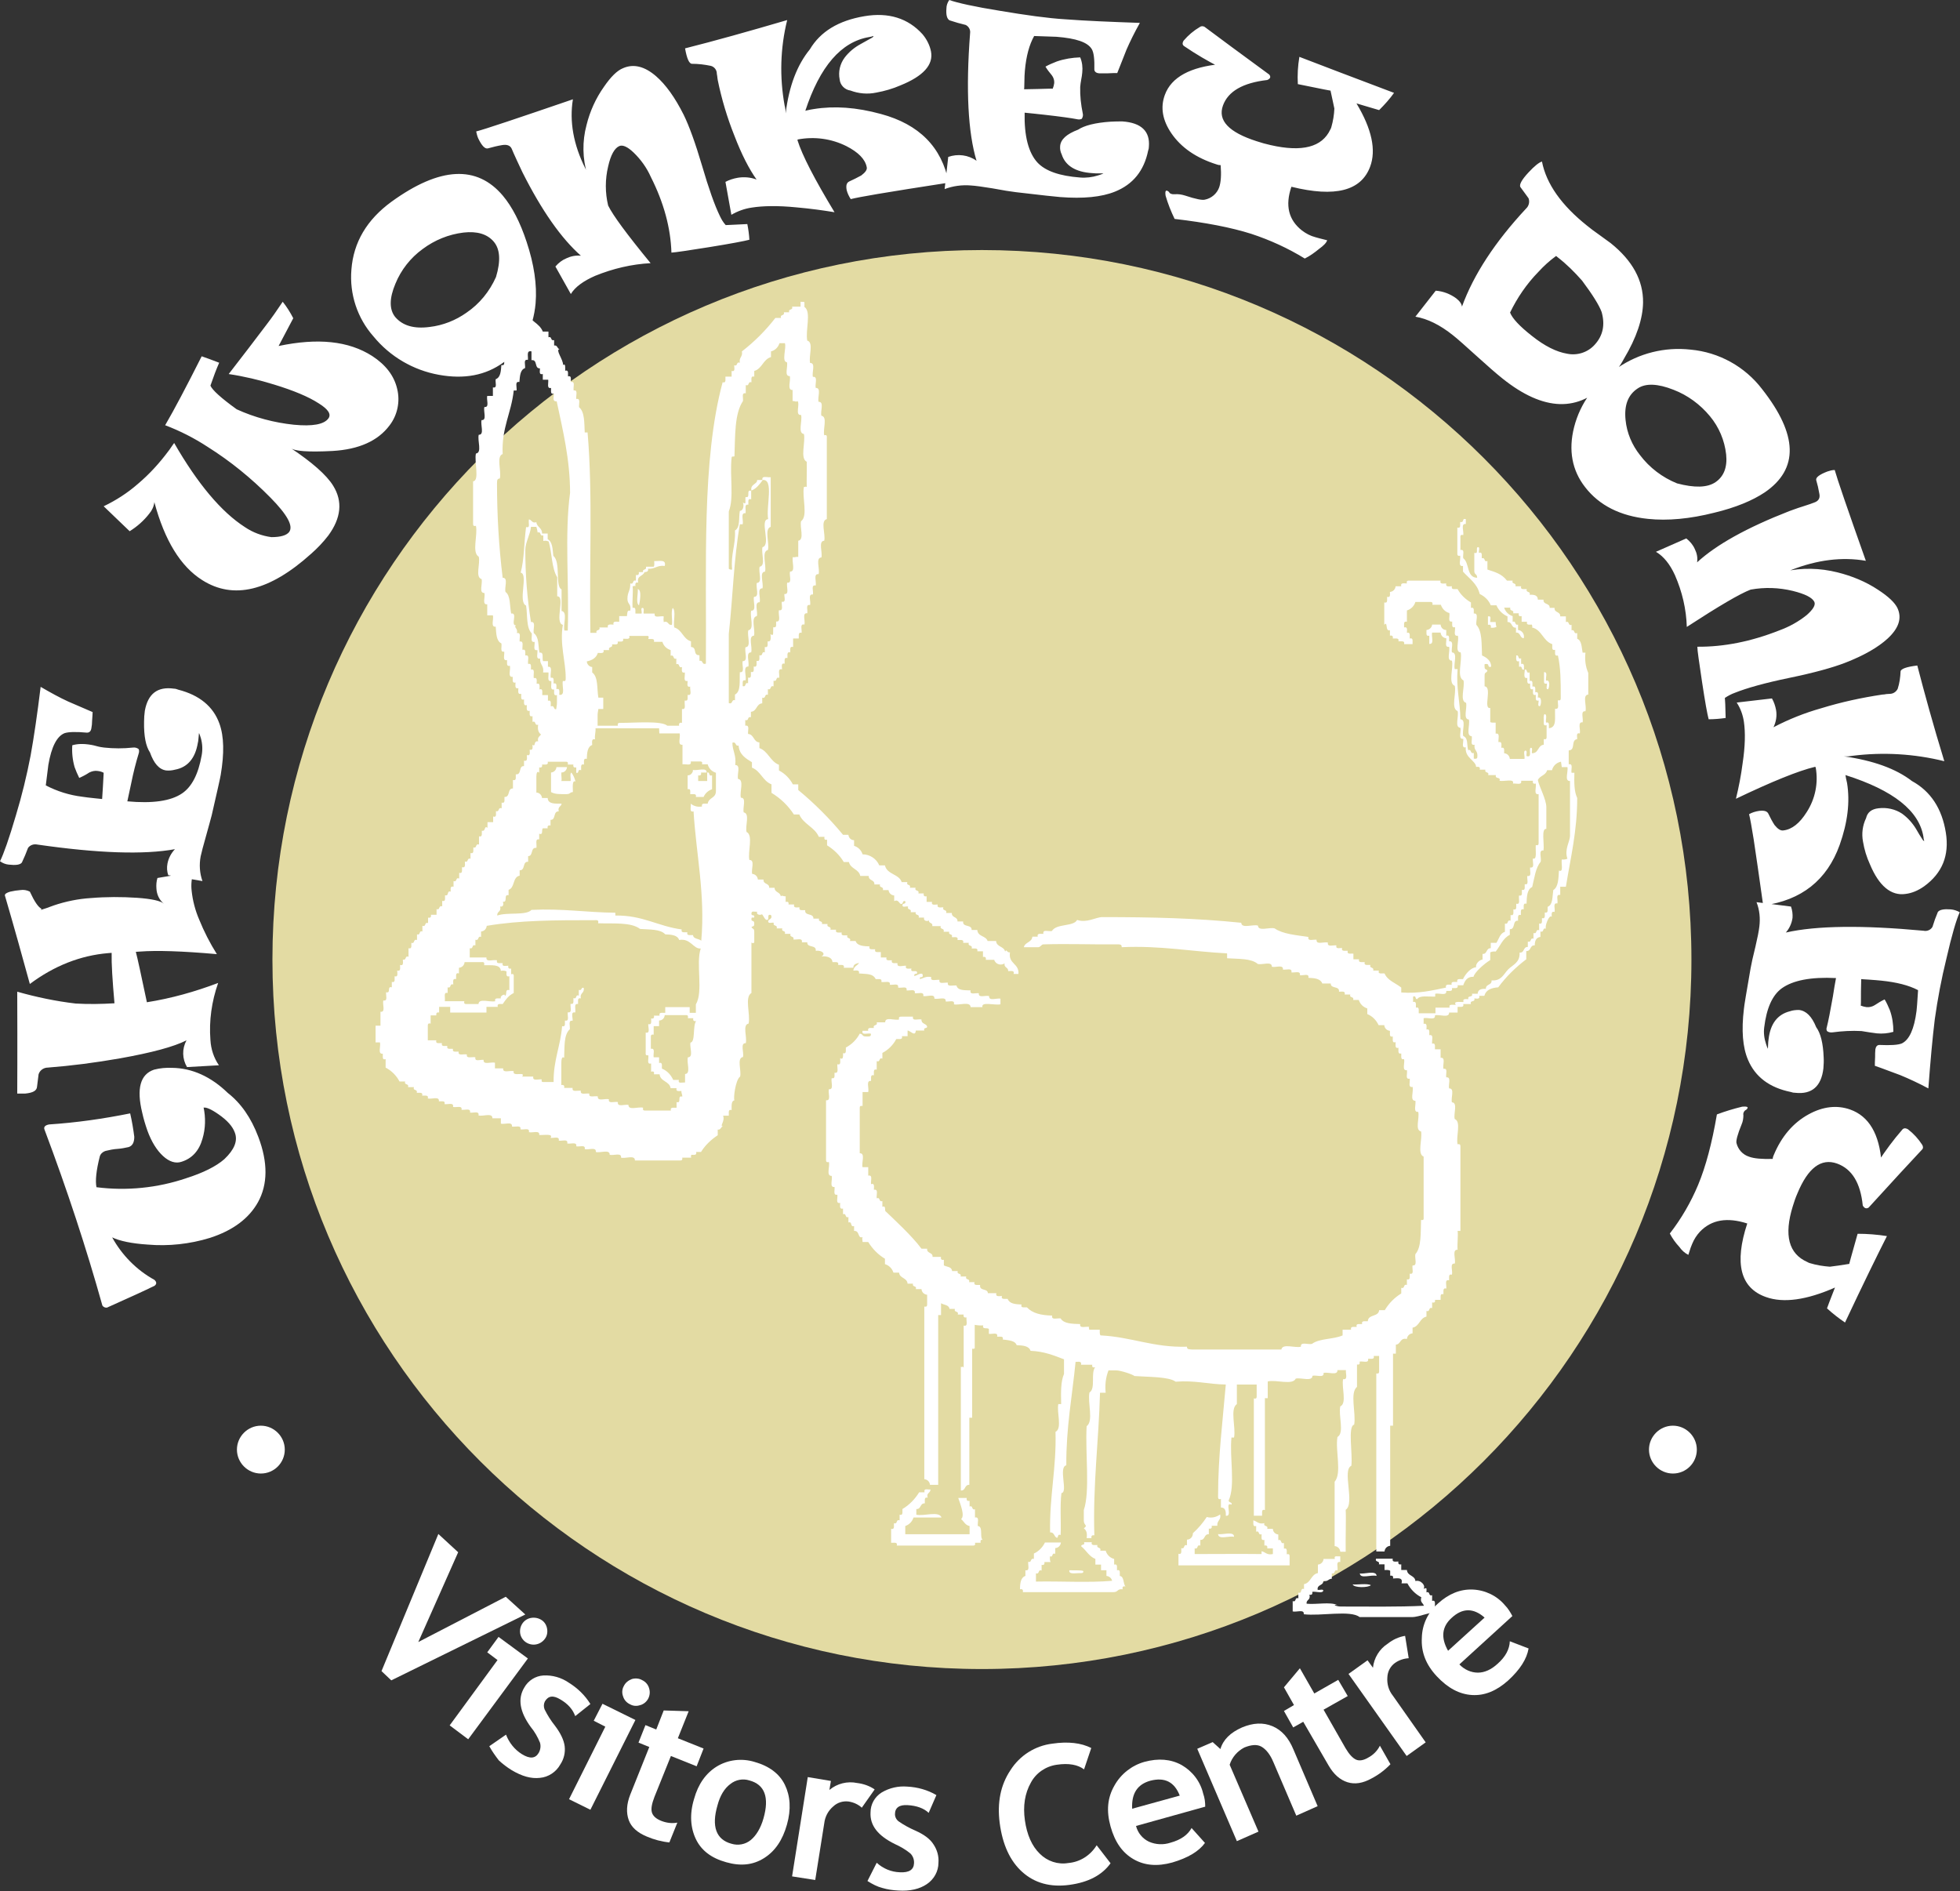 <?xml version="1.0" encoding="utf-8"?>
<!-- Generator: Adobe Illustrator 22.1.0, SVG Export Plug-In . SVG Version: 6.00 Build 0)  -->
<svg version="1.1" id="Layer_1" xmlns="http://www.w3.org/2000/svg" xmlns:xlink="http://www.w3.org/1999/xlink" x="0px" y="0px"
	 viewBox="0 0 761.9 735.2" style="enable-background:new 0 0 761.9 735.2;" xml:space="preserve">
<rect x="0" y="0" width="761.9" height="735.2" fill="#333333" stroke="none"/>
<style type="text/css">
	.st0{fill:#FFFFFF;}
	.st1{fill:#E3DBA3;}
	.st2{fill:none;}
</style>
<title>wonkey-donkey-logo-white</title>
<path class="st0" d="M686.5,504.2c-10-3.5-12.4-13.1-7.3-28.6c-7.8-2.5-13.9-1.5-18.4,3.2c-1.3,1.4-2.3,3-3,4.7
	c-0.3,0.6-0.8,2-1.5,4.3c-1.4-0.7-2.6-1.8-3.5-3.1c-1.5-1.6-2.7-3.3-3.7-5.2c4.5-5.8,8.2-12.2,11-18.9c3-7.2,5.4-16.3,7.3-27.4
	c3.2-1.2,6.5-2.2,9.8-3c2.2-0.2,2.7,0.2,1.6,1.2c-0.8,0.3-1.3,1.3-1.1,2.1c0,1.2-0.2,2.5-0.7,3.6c-1.6,3.9-2.2,6.3-2,7.2
	c0.6,2.5,2.4,4.5,4.8,5.3c2.1,0.8,5.2,1,9.3,0.9c0-0.5,0.2-1.1,0.4-1.5c3-7.2,7.5-12.5,13.5-15.8c5.6-3.1,11.1-3.7,16.2-1.9
	c7.3,2.6,11.4,9.5,12.2,20.8c-0.1-0.2-0.4-0.4-0.9-0.6c-0.1,0-0.2,0-0.4,0.1c2.8-4.3,5.9-8.5,9.3-12.4c0.5-0.7,1.3-0.8,2.3-0.2
	c2.2,1.7,4,3.7,5.5,6c0.4,0.7,0.4,1.3,0.1,1.7c-4.7,5-11.7,12.6-20.9,22.7c-0.9,0.6-1.7,0.3-2.3-0.8c-0.9-8.8-4.2-14.2-10-16.3
	c-6.2-2.2-11.3,1.7-15.4,11.6c-0.7,1.6-1.3,3.3-1.8,5c-3.5,11.3-1.6,18.5,5.7,21.7c0.3,0.2,0.6,0.3,0.9,0.4c2.6,0.8,5.2,1.2,7.8,1.4
	c1.9-0.2,4.4-0.6,7.6-1.1c-0.3,0.7,0.8-3.2,3.2-11.7c3.8,0,7.6,0.3,11.4,0.9c-3.7,7.3-9.2,18.5-16.3,33.6c-2.5-1.7-4.8-3.5-7-5.5
	c0.2-0.6,1.2-3.3,3.1-8.1C702.2,505.4,693.2,506.6,686.5,504.2z M697.9,424.8c-0.6,0-1.2-0.1-1.7-0.3c-8.4-1.7-13.9-5.9-16.7-12.5
	c-2.1-4.9-2.6-11.5-1.6-19.8c0.1-1.3,1-6.6,2.6-15.8c0.3-1.7,0.9-4.5,1.9-8.5c0.8-3.4,1.3-6,1.5-7.7c0.4-3.2,0.1-6.5-1.1-9.5
	l13.4,1.7c0.5,1.4,0.7,2.9,0.6,4.4c-0.3,2.1-1.2,4.1-2.6,5.7c11.9-2.7,29.8-2.9,53.5-0.7c1.4,0.3,2.8-0.3,3.5-1.5
	c0.6-2,1.3-3.9,2.1-5.8c0.7-0.9,2.4-1.2,5-1c1.2,0.1,2.4,0.5,3.5,1.1c-1.3,2.8-3.1,8.9-5.2,18.1c-1.9,7.7-3.4,15.6-4.5,23.5
	c-0.9,7.3-1.7,16.2-2.5,26.9c-3.9-2.1-7.6-3.8-11-5.2c-3.1-1.1-6.3-2.4-9.8-3.6c0-0.7,0-1.9,0.1-3.4c0-1,0-2,0.1-3
	c0.2-1.1,0.7-1.7,1.6-1.7c4.3,0.2,7.3,0,8.7-0.6c2.9-1.4,4.8-5.6,5.7-12.6c0.1-0.6,0.3-3.3,0.6-8.1c-3.6-1.9-8.4-3.1-14.3-3.7
	c-1.3-0.1-2.9-0.3-4.9-0.4s-2.9-0.2-2.9-0.2c0,1.6-0.1,3.1-0.1,4.8c0,3.7,0,5.5-0.1,5.5c0.8,0.3,1.5,0.5,2.3,0.6
	c1.1,0.1,2.3-0.2,3.2-0.8c1.2-0.8,2.5-1.6,3.8-2.2c0.8,1.3,1.4,2.7,2,4.1c1,2.7,1.4,5.6,1.4,8.5c-2.1,0.6-4.2,0.8-6.4,0.6
	c-0.6-0.1-1.5-0.2-2.9-0.4s-2.4-0.4-3.1-0.5c-3.7-0.2-7.5,0-11.2,0.5c-0.8,0.1-1.6,0-2.2-0.5c-0.2-0.4-0.3-0.9-0.1-1.4
	c0.6-2.4,1.4-6.4,2.4-12.1c0.4-2.7,0.8-5,1.2-7.1c-9.8-0.5-16.8,0.9-21.1,4c-3.7,2.7-5.9,7.8-6.8,15.1c-0.3,2.2,0,4.4,0.7,6.5
	c0.5,1.6,0.9,2.4,1.2,2.4c-0.3,0-0.5-0.1-0.5-0.1c0-0.5,0.1-1.1,0.1-2c0-0.7,0.1-1.5,0.2-2.2c0.7-6,3.5-9.6,8.3-10.8
	c1.1-0.4,2.3-0.5,3.5-0.5c2.8,0.3,5,2.5,6.7,6.7c1.7,2.3,2.7,6.2,2.9,11.7c0.1,1.4,0,2.9-0.1,4.3C708,422.3,704.3,425.5,697.9,424.8
	L697.9,424.8z M740.7,347.5c-5.6,0.8-10.3-3.1-13.8-11.5c-1.3-2.8-2.2-5.8-2.7-8.8c-0.6-3.1-0.2-6.3,1.2-9.2
	c0.5-2.2,2.1-3.5,4.8-3.8c3.2-0.4,6.5,0.3,9.2,2.1c2.2,1.6,4,3.6,5.4,5.9c0.9,1.6,1.7,2.9,2.5,4.1c0.3,0.5,0.5,0.6,0.7,0.6
	c-0.2-0.5-0.3-1-0.3-1.5c-1.6-10.2-11.7-18.2-30.3-24.1l-0.2-0.8c0,0.1,0.2,0.6,0.3,1.5s0.4,1.7,0.5,2.4c1.2,7.4,0.2,15.4-2.9,24.1
	c-4.9,13.6-14.8,21.5-29.7,23.5c-1.5-11-2.8-19.5-3.7-25.7c-0.8-5-1.4-8.3-1.8-9.8c1.2-0.7,2.6-1.1,4-1.3c1.9-0.2,3,0.1,3.5,1.1
	c0.7,1.5,1.5,3,2.4,4.4c1.3,1.6,2.4,2.3,3.5,2.1c3.3-0.4,6.3-2.8,9-7.1c3.3-5.1,4.6-11.3,3.5-17.4c0-0.1-0.1-0.2-0.3-0.2
	c-6.3,1.5-16.5,5.6-30.7,12.4c1.1-4.5,2-9.1,2.6-13.8c1-6.6,1.1-12,0.5-16.1c-0.4-2.7-1.3-5.2-2.8-7.5l13.7-1.6
	c0.8,1.4,1.3,2.9,1.6,4.5c0.4,2.3,0,4.6-1,6.7c5.9-3.1,12.2-5.6,18.6-7.4c7.8-2.4,15.7-4.1,23.7-5.3c0.5,0,1.1-0.1,1.6-0.2
	c0.5,0,1.1-0.1,1.6-0.1c1.2-0.1,2.3-0.9,2.8-2c0.7-2.2,1-4.4,1.1-6.7c0.1-1,2.3-1.8,6.5-2.3c2.8,10.8,6.2,23.2,10.5,37.2
	c-11.7-2.9-23.8-3.6-35.7-2.1c-1.1,0.2-2.3,0.3-3.4,0.2c11.4,1.6,20.3,4.8,26.5,9.6c7.3,4,11.7,10.7,13.2,20.1
	c1.4,8.8-1.4,15.7-8.4,20.8C745.6,346.2,743.2,347.2,740.7,347.5L740.7,347.5z M670.8,279.1c-2.2,0.3-4.4,0.5-6.6,0.5
	c-0.5-1.8-1.4-6.7-2.6-14.7c-1.1-7.5-1.8-12-1.8-13.5c10.2,0.1,20.9-2,32-6.4c3.8-1.4,7.4-3.4,10.5-5.9c2.5-2.2,3.5-3.9,3-5.1
	c-0.8-1.7-3.6-3.1-8.4-4.3c-5.4-1.3-10.9-1.5-16.4-0.5c-4.2,1.6-12.5,6.5-24.8,14.5c-0.2-6.9-1.8-13.7-4.6-20.1
	c-2-4.4-4.5-7.4-7.4-9.1l11.8-5.2c1.4,1.1,2.6,2.5,3.3,4.1c0.8,1.6,1.2,3.4,0.9,5.2c7.5-6.9,19.4-13.5,35.8-19.9
	c1.2-0.4,2.9-1.1,5.2-1.8s3.9-1.3,4.9-1.7c1.4-0.6,2-1.7,1.6-3.4c-0.3-1.8-0.7-3.5-1.2-5.2c-0.2-1,1.2-2.1,4.3-3.3
	c0.9-0.3,1.9-0.6,2.9-0.6c0.9,3.3,4.9,15,12.1,35.3c-9.2-1.6-18.9-0.4-29.1,3.6c-0.8,0.4-1.8,0.7-2.7,0.6c6.9-1.6,14-1.4,20.8,0.3
	c5.6,1.4,11,3.6,15.8,6.8c4,2.6,6.5,5,7.5,7.1c1.8,3.9,0.5,7.8-3.8,11.8c-3.7,3.4-9.2,6.6-16.7,9.5c-4.7,1.8-11.8,3.8-21.5,5.8
	s-16.7,4-21.2,5.8c-1.4,0.5-2.7,1.2-3.9,2C670.6,272,670.7,274.6,670.8,279.1L670.8,279.1z M666.9,187.4c3.2-2.2,4.6-5.8,4.1-10.7
	c-0.6-5.5-2.8-10.7-6.3-14.9c-3.8-4.6-8.7-8.2-14.2-10.3c-6.1-2.4-10.8-2.6-13.9-0.5c-3.8,2.5-5.3,6.6-4.7,12.3
	c0.5,5,2.5,9.7,5.6,13.6c3.7,4.9,8.7,8.7,14.4,11C658.7,189.7,663.7,189.6,666.9,187.4L666.9,187.4z M686,191.4
	c-4.8,3.2-11.3,5.9-19.6,7.9c-9.5,2.4-18.1,3.2-25.8,2.4c-10.7-1.1-18.9-5.2-24.4-12.3c-5.1-6.5-6.6-14.4-4.3-23.4
	c2.4-9.3,8-17,16.9-23c8.3-5.7,18.3-8.2,28.3-7.1c11.1,1,21.2,6.6,27.9,15.4C698.9,169,699.3,182.3,686,191.4L686,191.4z M619.9,134
	c3.2-3.5,4.1-7.7,2.7-12.7c-1-2.7-3.5-6.7-7.6-12.2c-2.9-3.3-6-6.4-9.5-9.1c-0.6-0.5-0.7-0.6-0.6-0.5c-2.5,1.8-4.8,3.9-6.9,6.2
	c-4.5,4.6-8.2,10-11,15.8c0.9,2.3,3.7,5.3,8.4,9c5,4,9.6,6.3,13.8,7C613.1,138.3,617.2,137,619.9,134L619.9,134z M625,148.3
	c-11.2,12.1-24.9,11.7-41-1.2c-2.5-2-5.8-4.9-10-8.7c-4.2-3.8-7.2-6.5-9.1-8c-5.1-4.1-10-6.5-14.7-7.3l7.9-10.1c2.9,0.2,5.7,1.3,8,3
	c1.4,1.1,2.1,2.2,2.2,3.2c4.5-12.4,12.8-25.1,24.9-38.1c1.1-1,1.5-2.6,1-4c-0.1-0.1-1.1-1.6-3.2-4.4c-0.5-0.9,0.5-2.8,3.1-5.6
	c2.4-2.6,4.2-4,5.3-4.3c1.7,8.7,7.6,17,17.5,24.9c1.2,1,2.8,2.2,4.8,3.6s3.5,2.6,4.4,3.2c8.5,6.8,12.7,14.5,12.6,23.1
	c-0.1,6.3-2.5,13.6-7.4,21.8C629.6,142.6,627.4,145.5,625,148.3L625,148.3z M532.6,64.8c-3.5,9.4-13.6,12-30.6,7.8
	c-2.5,7.3-1.1,12.9,4.1,17c1.6,1.2,3.3,2.1,5.2,2.6c0.6,0.2,2.2,0.6,4.6,1.2c-0.3,1-1.4,2.1-3.2,3.4c-1.7,1.4-3.5,2.7-5.5,3.7
	c-6.5-4-13.5-7.2-20.8-9.6c-7.9-2.5-17.8-4.4-29.8-5.8c-1.4-2.9-2.6-5.9-3.5-9c-0.3-2,0.1-2.5,1.3-1.5c0.3,0.7,1.1,1,2.3,0.9
	c1.3-0.1,2.6,0.1,3.9,0.5c4.2,1.4,6.8,1.9,7.8,1.6c2.5-0.5,4.6-2.3,5.5-4.7c0.7-2,0.9-4.9,0.6-8.7c-0.6,0-1.1-0.1-1.6-0.3
	c-7.9-2.5-13.7-6.5-17.5-12c-3.5-5.1-4.4-10.1-2.6-15c2.5-6.9,9.9-10.9,21.9-12c-0.3,0.2-0.5,0.5-0.6,0.9c0,0.1,0,0.2,0,0.3
	c-4.7-2.4-9.3-5.1-13.7-8.1c-0.8-0.5-0.9-1.2-0.3-2.2c1.8-2.1,3.9-3.9,6.3-5.3c0.5-0.4,1.2-0.4,1.8-0.1c5.6,4.2,14,10.4,25.2,18.6
	c0.7,0.9,0.4,1.6-0.8,2.1c-9.5,1.1-15.2,4.4-17.2,9.9c-2.1,5.8,2.2,10.4,13.1,13.9c1.8,0.6,3.6,1.1,5.4,1.5c12.3,2.8,20,0.8,23.2-6
	c0.2-0.3,0.3-0.6,0.4-0.9c0.7-2.4,1.1-4.9,1.2-7.3c-0.4-1.7-0.8-4-1.5-7c0.7,0.2-3.5-0.6-12.7-2.5c-0.2-3.5,0-7.1,0.6-10.6
	c8.1,3.1,20.3,7.8,36.8,14c-1.7,2.4-3.7,4.6-5.8,6.7c-0.6-0.2-3.5-1-8.8-2.6C533.3,50.2,535,58.4,532.6,64.8L532.6,64.8z M446.6,57
	c0,0.5-0.1,1.1-0.3,1.6c-1.6,7.8-5.9,13.1-12.9,15.9c-5.2,2.1-12.3,2.8-21.3,2.1c-1.4-0.1-7.1-0.7-17.2-1.9
	c-1.8-0.2-4.9-0.7-9.2-1.5c-3.7-0.6-6.5-1-8.3-1.1c-3.5-0.3-7,0.2-10.2,1.4l1.4-12.5c3.7-1.3,7.8-0.8,11,1.5
	c-3.3-11-4.2-27.5-2.5-49.6c0.2-1.3-0.5-2.6-1.7-3.2c-2.1-0.5-4.2-1.1-6.3-1.8c-1-0.6-1.4-2.1-1.2-4.6c0-1.2,0.4-2.3,1.1-3.3
	c3.1,1.1,9.7,2.6,19.7,4.2c10.1,1.7,18.7,2.9,25.4,3.3c7.9,0.6,17.6,1,29,1.4c-2.1,3.7-3.8,7.2-5.2,10.4c-1.1,2.9-2.4,6-3.6,9.1
	c-0.8,0-2.1,0-3.7,0.1h-3.3c-1.2-0.1-1.8-0.6-1.9-1.4c0.1-4-0.2-6.7-1-8c-1.6-2.7-6.1-4.2-13.7-4.8c-0.6,0-3.5-0.1-8.7-0.3
	c-1.9,3.4-3.1,7.8-3.6,13.4c-0.1,1.2-0.2,2.7-0.2,4.6c0,1.8-0.1,2.7-0.1,2.7l5.1-0.1c4-0.1,6-0.2,6-0.1c0.3-0.7,0.5-1.4,0.6-2.2
	c0.1-1.1-0.3-2.2-0.9-3c-0.9-1.1-1.8-2.2-2.5-3.4c1.4-0.8,2.9-1.4,4.4-2c2.9-1,6-1.5,9.1-1.6c0.8,1.9,1,3.9,0.8,5.9
	c-0.1,0.9-0.2,1.8-0.4,2.7c-0.2,1-0.3,1.9-0.4,2.9c-0.1,3.5,0.3,6.9,1,10.3c0.2,0.7,0,1.5-0.4,2.1c-0.5,0.2-1,0.3-1.5,0.2
	c-2.5-0.5-6.9-1.1-13.1-1.8c-2.9-0.3-5.4-0.6-7.6-0.8c-0.2,9.1,1.5,15.6,5,19.4c3.1,3.3,8.6,5.2,16.5,5.8c2.4,0.2,4.8-0.1,7-0.8
	c1.7-0.5,2.5-0.9,2.6-1.2c0,0.3,0,0.4-0.1,0.4h-2.2c-0.8,0-1.6,0-2.5-0.1c-6.5-0.4-10.5-2.9-11.9-7.3c-0.5-1-0.7-2.1-0.6-3.2
	c0.2-2.6,2.5-4.7,7-6.4c2.4-1.6,6.6-2.7,12.6-3.1c1.5-0.1,3.1-0.1,4.6-0.1C443.6,47.7,447.1,51,446.6,57L446.6,57z M361.9,20
	c1,5.2-3,9.6-11.9,13.2c-3,1.3-6.1,2.2-9.4,2.8c-3.3,0.7-6.8,0.4-10-0.8c-2.2-0.3-4-2.1-4.2-4.3c-0.6-3,0.1-6.1,2-8.6
	c1.7-2.2,3.8-3.9,6.2-5.2c1.6-0.9,3.1-1.7,4.3-2.4c0.5-0.3,0.7-0.5,0.6-0.7c-0.5,0.2-1.1,0.3-1.6,0.4c-10.9,1.8-19.2,11.4-24.9,28.8
	l-0.9,0.1c0.2,0,0.7-0.2,1.6-0.4s1.8-0.4,2.6-0.5c8-1.3,16.6-0.7,26.1,1.9c14.9,4,23.7,12.9,26.4,26.7c-11.8,1.8-21,3.3-27.6,4.4
	c-5.4,0.9-8.9,1.6-10.5,2c-0.7-1.1-1.3-2.3-1.6-3.6c-0.3-1.8,0-2.8,1.1-3.3c1.6-0.7,3.1-1.5,4.6-2.3c1.6-1.2,2.4-2.3,2.1-3.3
	c-0.6-3-3.2-5.7-7.9-8.1c-5.8-2.9-12.4-3.8-18.8-2.6c-0.1,0-0.2,0.1-0.2,0.2c0,0,0,0,0,0.1c1.8,5.8,6.6,15.1,14.4,28
	c-4.2-0.7-9.2-1.4-14.9-1.9c-7.1-0.7-12.9-0.6-17.3,0.1c-2.8,0.4-5.5,1.4-7.9,2.8L282,70.7c1.5-0.8,3.1-1.3,4.8-1.6
	c2.4-0.4,5-0.2,7.3,0.7c-2.9-4.1-5.8-9.7-8.6-17c-2.8-7-5-14.3-6.5-21.7c-0.1-0.4-0.1-0.9-0.2-1.5s-0.2-1.1-0.2-1.5
	c-0.2-1.2-1.1-2.2-2.3-2.5c-2.4-0.5-4.8-0.8-7.3-0.8c-1.1,0-2-2-2.7-6c11.5-2.9,24.7-6.6,39.7-11c-2.7,10.9-3,22.2-1,33.2
	c0.3,1,0.4,2.1,0.4,3.1c1.3-10.7,4.5-18.9,9.4-24.9c4.1-6.9,11.1-11.2,21.2-12.9c9.4-1.6,17,0.8,22.6,7
	C360.2,15.2,361.4,17.5,361.9,20L361.9,20z M290.5,87.1c0.4,2,0.7,4.1,0.8,6.1c-1.9,0.5-7.1,1.5-15.8,2.9c-8.1,1.3-12.9,2-14.5,2.1
	c-0.3-9.5-2.9-19.3-8-29.4c-1.6-3.6-3.9-6.8-6.7-9.5c-2.4-2.3-4.3-3.1-5.6-2.5c-1.8,0.8-3.3,3.4-4.3,7.9c-1.2,5-1.2,10.2,0,15.2
	c1.9,3.9,7.4,11.3,16.5,22.4c-7.4,0.4-14.6,2.1-21.5,4.9c-4.6,2-7.9,4.4-9.5,7.1l-6-10.7c1.2-1.4,2.6-2.5,4.3-3.2
	c1.7-0.8,3.6-1.2,5.6-1c-7.6-6.7-15.2-17.5-22.7-32.4c-0.5-1.1-1.2-2.6-2.2-4.7s-1.6-3.6-2-4.5c-0.6-1.3-1.9-1.7-3.7-1.4
	c-1.9,0.3-3.8,0.8-5.6,1.3c-1.1,0.2-2.3-1-3.7-3.9c-0.4-0.9-0.6-1.8-0.8-2.7c3.5-0.9,16-5.1,37.6-12.5c-1.4,8.6,0.2,17.6,4.8,26.8
	c0.6,1.2,0.9,2.1,0.8,2.5c-1.9-6.3-2-13-0.3-19.3c1.3-5.3,3.6-10.4,6.8-14.9c2.6-3.8,5.1-6.3,7.4-7.2c4.1-1.8,8.4-0.7,12.8,3.1
	c3.8,3.3,7.4,8.3,10.8,15.1c2.1,4.3,4.5,10.9,7.1,19.7c2.6,8.9,4.9,15.4,6.9,19.5c0.6,1.3,1.3,2.5,2.3,3.6
	C282.9,87.5,285.8,87.3,290.5,87.1z M191.9,93.9c-2.5-2.9-6.4-4.1-11.7-3.5c-5.8,0.7-11.2,2.9-15.9,6.4c-4.7,3.4-8.4,8.1-10.6,13.5
	c-2.4,5.7-2.4,10-0.1,12.9c2.9,3.4,7.3,4.7,13.4,3.9c5.2-0.6,10.2-2.6,14.4-5.6c5-3.4,8.9-8.2,11.4-13.8
	C194.7,101.4,194.4,96.8,191.9,93.9L191.9,93.9z M195.5,76.1c3.6,4.3,6.7,10.3,9.2,17.9c2.9,8.7,4.1,16.7,3.5,23.9
	c-0.9,9.9-5,17.6-12.5,23c-6.9,5-15.2,6.6-25.1,4.8c-10-1.8-19-7.1-25.4-14.9c-6.3-7.1-9.4-16.5-8.6-26c0.8-10.6,6-19.4,15.6-26.4
	C171,64.8,185.4,64.1,195.5,76.1L195.5,76.1z M144.7,138.4c5.2,3.4,8.5,7.6,9.7,12.8c1.2,4.9,0.1,10.2-3,14.2
	c-4.5,6-11.9,9.3-22.1,9.9c-9.5,0.5-14.9,0.1-16.4-1.2c8.4,5.6,14,10.5,16.6,14.7c3.8,6.1,3.1,12.6-1.9,19.4c-2,2.6-4.3,5-6.7,7.1
	c-16.1,14.5-30.2,17.9-42.3,10.2c-8.4-5.3-14.6-15.4-18.6-30.3c-0.2,1.7-0.9,3.2-2,4.5c-2.1,2.7-4.7,5-7.6,6.8l-10.1-9.7
	c4.8-2.3,9.3-5.2,13.3-8.7c4.5-3.8,8.4-8.1,11.9-12.8c0.3-0.4,0.7-0.9,1-1.4s0.8-1.1,1.2-1.7C76.8,188,86,199,95.2,204.9
	c3.1,2.1,6.6,3.4,10.3,3.9c3.6,0,5.9-0.7,6.9-2c1.7-2.3-0.7-6.7-7.3-13.4c-7.4-7.5-15.5-14.1-24.4-19.7c-5.2-3.4-10.7-6.2-16.5-8.4
	c3.5-6,8.2-14.9,14.2-26.8c1.7,0.6,4,1.4,6.8,2.5c-1.1,2.5-2.2,5.4-3.4,8.9c0.7,1.7,4.1,4.8,10.2,9.2c7,3.2,14.6,5.2,22.2,6
	c7.3,0.7,11.8-0.1,13.5-2.5c1.1-1.6-0.1-3.5-3.8-5.8c-4-2.6-9.8-5-17.3-7.3c-5.8-1.8-11.7-3.2-17.7-4.1c5.5-7.1,10.4-13.5,14.7-19.2
	c2-2.6,4.1-5.6,6.3-8.9c1.6,2,2.9,4.1,4.1,6.4l-5.7,10.8C123.5,131.3,135.5,132.5,144.7,138.4L144.7,138.4z M67.6,267.7
	c0.6,0,1.2,0.2,1.7,0.4c8.2,2.1,13.6,6.5,16,13.2c1.8,5,1.9,11.6,0.5,19.9c-0.2,1.3-1.4,6.5-3.5,15.7c-0.4,1.6-1.2,4.4-2.3,8.4
	c-1,3.4-1.6,5.9-2,7.6c-0.6,3.2-0.4,6.5,0.7,9.6l-13.3-2.3c-0.5-1.4-0.6-3-0.3-4.5c0.4-2.1,1.4-4,2.9-5.6
	c-12.1,2.2-29.9,1.6-53.5-1.8c-1.4-0.3-2.8,0.2-3.6,1.3c-0.7,1.9-1.5,3.8-2.4,5.7c-0.7,0.9-2.4,1.1-5.1,0.8
	c-1.2-0.1-2.4-0.6-3.4-1.3c1.4-2.8,3.5-8.7,6.2-17.9c2.3-7.6,4.2-15.4,5.7-23.2c1.3-7.2,2.6-16.1,3.9-26.7c3.8,2.2,7.4,4.2,10.7,5.7
	c3,1.3,6.2,2.7,9.5,4.1c0,0.7-0.1,1.9-0.2,3.4c0,1-0.1,2-0.3,3c-0.2,1.1-0.8,1.6-1.7,1.6c-4.3-0.4-7.2-0.3-8.7,0.2
	c-3,1.2-5.1,5.3-6.3,12.3c-0.1,0.6-0.4,3.3-1,8c4.4,2.3,9.2,3.8,14.1,4.4c1.3,0.2,2.9,0.4,4.9,0.6s2.9,0.3,2.9,0.3
	c0.1-1.6,0.2-3.1,0.3-4.7c0.2-3.7,0.3-5.5,0.3-5.5c-0.7-0.4-1.5-0.6-2.3-0.7c-1.1-0.2-2.3,0.1-3.3,0.6c-1.2,0.8-2.5,1.5-3.9,2.1
	c-0.7-1.4-1.3-2.8-1.8-4.2c-0.8-2.8-1.1-5.7-0.9-8.5c2.1-0.6,4.3-0.6,6.4-0.3c0.6,0.1,1.5,0.2,2.9,0.6s2.4,0.5,3.1,0.6
	c3.7,0.4,7.5,0.4,11.2,0c0.8-0.1,1.6,0.1,2.2,0.6c0.2,0.4,0.2,0.9,0.1,1.4c-1.2,3.9-2.2,7.9-3,11.9c-0.6,2.7-1.1,5-1.5,7
	c9.8,0.9,16.9-0.1,21.3-3.1c3.8-2.6,6.3-7.5,7.6-14.8c0.4-2.2,0.3-4.4-0.3-6.6c-0.5-1.6-0.8-2.4-1.1-2.5c0.3,0,0.4,0.1,0.4,0.1
	c-0.1,0.5-0.1,1.1-0.2,2c-0.1,0.8-0.1,1.5-0.3,2.2c-1,6-4,9.5-8.9,10.4c-1.1,0.3-2.3,0.4-3.4,0.3c-2.8-0.4-4.8-2.8-6.3-7
	c-1.6-2.4-2.4-6.3-2.3-11.9c0-1.4,0.1-2.9,0.3-4.3C57.5,269.7,61.2,266.8,67.6,267.7z M75.2,338.9c-0.7,2.4-1,4.9-0.7,7.4
	c0.4,3.8,1.4,7.6,2.9,11.1c1.9,4.7,4.2,9.2,6.9,13.5c-13.5-1.2-23.5-1.5-29.9-1l-1.6,0.1c0.6,2.2,2,8.7,4.3,19.6
	c9.5-1.5,18.7-4.1,27.7-7.5c-2.5,7.1-3.6,14.7-3,22.2c0.2,3.5,1.3,6.9,3.3,9.8l-12.4,0.7c-1.9-3.2-2-7.1-0.2-10.4
	c-4.9,2.5-13.5,4.8-25.8,7c-9.7,1.7-19,2.9-28.1,3.6c-1.6,0-3.1,1-3.6,2.6c0,0-0.2,1.6-0.6,4.8c-0.1,1.6-1.6,2.4-4.6,2.7H8.5
	c-0.6,0-1.2,0-1.8,0c0-1.8,0.1-15,0-39.6c7.4,2.1,15,3.7,22.7,4.6c5,0.3,10.1,0.2,15.1-0.1c-0.8-9-1.2-15.5-1.1-19.6l-1.3,0.1
	c-10.8,0.9-21,4.9-30.5,12c-2.9-10.6-6.1-22.1-9.7-34.4c-0.1-0.6,0.7-1.1,2.1-1.5c1.3-0.3,2.6-0.5,3.9-0.6c1.3-0.2,2.5,0,3.7,0.6
	c1.8,3.9,3.3,6.1,4.6,6.7c-1.2,0.7,0.4,0.3,4.6-1.3c4.7-1.6,9.6-2.6,14.5-2.9c6-0.5,12-0.5,18-0.1c5.7,0.4,9.2,1.2,10.4,2.3
	c-1.8-1.5-2.8-3.6-2.9-6c-0.1-1.3,0-2.7,0.4-4L75.2,338.9z M59.9,415.8c2.3-0.6,4.6-0.8,7-0.7c7.8,0.1,15.1,3.4,21.7,9.8
	c5.1,4,9,9.6,11.8,17c3.8,10,3.7,18.5-0.1,25.4c-3.5,6.3-9.7,11-18.7,13.9c-7.8,2.4-16.1,3.3-24.2,2.6c-6.2-0.4-10.9-1.4-13.8-2.8
	c3.8,6.9,9.5,12.7,16.4,16.5c0.9,0.8,1,1.6,0.1,2.3c-3.6,1.8-9.8,4.6-18.5,8.5c-0.7,0.1-1.4-0.2-1.8-0.8
	c-6.2-22.2-13.7-45-22.5-68.4c-0.4-1,0.2-1.7,1.8-2c10.6-0.7,21.1-2.2,31.5-4.3c0.7,3,1.2,6,1.6,9.1c0,2.2-0.7,3.5-2.2,4
	c-1.4,0.3-2.8,0.6-4.3,0.7c-1.6,0.1-3.1,0.4-4.7,0.8c-1,0.3-1.9,1.1-2.2,2.1c-1.4,5.5-1.8,9.5-1.3,12c11.7,1.5,23.7,0.3,34.9-3.5
	c6.6-2.1,11.6-4.6,14.8-7.4c3.9-3.7,5.3-7.1,4.1-10.3c-0.9-2.5-3-4.8-6.3-7.1c-3-2.1-5-2.9-5.9-2.6c0.1,0,0.1-0.1,0-0.3
	c0.9,4.1,0.8,8.4-0.4,12.4c-1.3,4.6-4,7.6-8.1,8.9c-2.3,0.8-4.8,0-7.2-2.2s-4.5-5.5-6.1-9.9c-0.8-2.3-1.5-4.6-2-6.9
	C53,423.2,54.5,417.6,59.9,415.8z"/>
<polygon class="st0" points="152.1,653.2 148.3,649.6 170.4,596.3 178.1,603.4 162.6,638.3 196.6,620.7 204.2,627.6 "/>
<path class="st0" d="M174.8,670.7l18.6-25.4l-4-3l4.4-6l11.4,8.4l-23.2,31.4L174.8,670.7z M210.6,629.8c1.2,0.8,1.9,2.1,2.1,3.5
	c0.2,1.4-0.1,2.8-1,3.9c-1.8,2.3-5,2.8-7.4,1.1c-1.1-0.8-1.9-2-2.1-3.4c-0.4-2.9,1.5-5.6,4.4-6C208,628.7,209.4,629,210.6,629.8
	L210.6,629.8z"/>
<path class="st0" d="M190.2,678.8l6.5-4.5c1.2,3.1,3.3,5.8,6.2,7.6c3.1,1.9,5.2,1.7,6.5-0.5c0.7-1.2,0.9-2.7,0.5-4
	c-0.9-2.2-2.1-4.3-3.6-6.1c-4.3-5.9-5.1-11-2.5-15.3c1.5-2.7,4.3-4.5,7.4-4.7c3.5-0.2,7,0.8,9.9,2.8c3.4,2.1,6.3,4.9,8.4,8.3
	l-5.9,4.7c-0.9-2.5-2.7-4.7-5.8-6.5c-2.8-1.7-4.7-1.4-6,0.8c-0.5,1-0.5,2.1-0.1,3.1c1.1,2.2,2.4,4.3,4,6.3c2.2,2.9,3.5,5.6,3.8,8
	c0.3,2.5-0.3,5-1.7,7.1c-1.6,2.9-4.6,4.9-7.9,5.2c-3.4,0.4-7-0.6-11-3c-1.8-1.1-3.5-2.4-5-3.8C192.6,682.6,191.3,680.8,190.2,678.8z
	"/>
<path class="st0" d="M221.2,699.4l14.1-28.2l-4.5-2.3l3.4-6.6l12.8,6.3l-17.5,34.9L221.2,699.4z M249.6,653.1
	c1.3,0.6,2.3,1.7,2.7,3.1c0.9,2.7-0.5,5.7-3.3,6.6c0,0,0,0,0,0c0,0-0.1,0-0.1,0c-1.3,0.5-2.8,0.4-4-0.3c-1.3-0.6-2.3-1.7-2.7-3.1
	c-0.5-1.3-0.4-2.8,0.3-4c0.6-1.3,1.8-2.2,3.1-2.7C246.9,652.3,248.4,652.4,249.6,653.1z"/>
<path class="st0" d="M252.4,679.1l-4.2-1.7l2.7-6.8l4.2,1.7l2.9-7.4l9.7,0.3l-4.2,10.5l10,4l-2.7,6.9l-10-4l-6.4,15.9
	c-1,2.6-1.4,4.6-1,6s1.6,2.5,3.6,3.3c2,0.8,4.2,1.1,6.3,0.7l-3.1,7.7c-3-0.3-6-1.1-8.8-2.3c-3.6-1.5-6-3.6-7-6.4s-0.9-6.1,0.6-9.9
	L252.4,679.1z"/>
<path class="st0" d="M278.9,701.8c-2.4,8.2-0.5,13.3,5.4,14.9c2.6,0.8,5.4,0.3,7.5-1.4c2.1-1.7,3.9-4.6,5-8.5
	c2.3-8.1,0.5-13.1-5.5-14.7c-2.5-0.8-5.3-0.3-7.4,1.4C281.6,695.2,279.9,698,278.9,701.8z M269.8,699.3c1.6-5.8,4.6-10,8.8-12.6
	c4.4-2.7,9.8-3.3,14.7-1.8c5.7,1.6,9.7,4.6,11.8,8.9s2.5,9.5,0.8,15.5s-4.6,10.3-8.9,13s-9.1,3.2-14.7,1.6c-5.8-1.6-9.7-4.6-11.8-9
	S268,705.2,269.8,699.3L269.8,699.3z"/>
<path class="st0" d="M335,702.7c-1.4-1.3-3.2-2.1-5.1-2.4c-2.2-0.3-4.4,0.4-6,1.9c-2,1.7-3.2,4-3.5,6.6l-3.5,22l-9-1.4l6.1-38.6
	l9,1.5l-0.6,3.5c3-2.5,7-3.5,10.8-2.7c2.4,0.3,4.8,1.1,6.8,2.5L335,702.7z"/>
<path class="st0" d="M337.2,731.2l3.6-7.1c2.5,2.3,5.7,3.6,9,3.7c3.6,0.2,5.4-1,5.5-3.5c0.1-1.4-0.4-2.8-1.4-3.8
	c-1.8-1.5-3.9-2.7-6.1-3.7c-6.5-3.2-9.7-7.2-9.4-12.3c0-3.1,1.6-6,4.3-7.7c3-1.8,6.5-2.6,10-2.3c4,0.2,7.9,1.3,11.3,3.3l-3,6.9
	c-1.9-1.8-4.7-2.8-8.2-3c-3.2-0.2-4.9,1-4.9,3.5c0,1.1,0.5,2.1,1.4,2.8c2,1.4,4.2,2.6,6.5,3.6c3.4,1.5,5.8,3.3,7.1,5.4
	c1.4,2.1,2.1,4.6,1.9,7.1c0,3.3-1.7,6.4-4.5,8.3c-2.8,1.9-6.5,2.8-11.1,2.5c-2.1-0.1-4.2-0.4-6.2-1
	C341,733.4,339.1,732.4,337.2,731.2z"/>
<path class="st0" d="M424.2,679.5l-2.8,8.3c-2.4-1.8-5.9-2.5-10.6-1.8c-4.3,0.6-8.1,3.2-10.1,7c-2.3,4.1-3.1,9-2.3,14.6
	s2.7,10,5.8,13c2.9,2.9,7,4.3,11.1,3.6c4.6-0.4,8.6-3,11-6.9l5.4,7c-3.3,4.6-8.6,7.4-16,8.4s-13.5-0.7-18.3-5s-7.7-10.7-8.8-19.1
	c-1-7.8,0.3-14.7,4.2-20.5c3.6-5.7,9.6-9.5,16.3-10.3C415.2,676.9,420.3,677.5,424.2,679.5z"/>
<path class="st0" d="M440.1,703.1l18.5-5.1c-2.1-5.4-5.9-7.2-11.4-5.8C442.1,693.6,439.8,697.2,440.1,703.1z M468.5,702.3l-26.9,7.5
	c0.7,2.7,2.5,4.9,5,6.1c2.7,1.2,5.7,1.3,8.4,0.4c4-1.1,6.7-3,8.2-5.7l5.2,5.8c-2.4,3.3-6.6,5.8-12.7,7.6c-5.8,1.6-10.8,1.2-15.1-1.3
	s-7.2-6.6-8.9-12.7s-1.2-11.2,1.5-15.9c2.5-4.5,6.7-7.8,11.6-9.2c5.5-1.5,10.3-1.1,14.5,1.2c4.2,2.4,7.3,6.4,8.4,11.1
	C468.3,698.9,468.5,700.5,468.5,702.3L468.5,702.3z"/>
<path class="st0" d="M503.9,705.8l-8.9-20.8c-1.3-3.1-2.9-5-4.6-6s-4-0.8-6.7,0.3c-2.7,1.4-4.8,3.8-5.7,6.7l11.2,26l-8.4,3.7
	l-15.4-35.9l6-2.6l3,2.7c1.1-3.7,3.9-6.4,8.4-8.4c4.3-1.8,8.2-2,11.8-0.5s6.3,4.5,8.2,9.1l9.4,22L503.9,705.8z"/>
<path class="st0" d="M506.6,669.3l-3.9,2.2l-3.6-6.4l3.9-2.3l-3.9-6.9l6.2-7.4l5.6,9.8l9.3-5.3l3.7,6.3l-9.4,5.3l8.5,14.9
	c1.4,2.4,2.8,3.9,4.1,4.5s3,0.3,4.8-0.8c1.9-1,3.5-2.6,4.5-4.6l4.1,7.2c-2.1,2.2-4.6,4.1-7.3,5.5c-3.4,1.9-6.5,2.4-9.4,1.5
	s-5.4-3.1-7.4-6.6L506.6,669.3z"/>
<path class="st0" d="M547.6,644.6c-1.9,0.1-3.7,0.7-5.3,1.8c-1.8,1.3-2.9,3.3-3,5.6c-0.2,2.6,0.5,5.1,2.1,7.1l12.8,18.2l-7.4,5.3
	l-22.6-31.9l7.4-5.3l2.1,2.9c0.4-3.8,2.5-7.3,5.8-9.4c1.9-1.5,4.2-2.6,6.7-3L547.6,644.6z"/>
<path class="st0" d="M562.9,641.7l14.2-12.9c-4.3-3.8-8.6-3.8-12.8,0.1C560.5,632.3,560,636.6,562.9,641.7z M587.9,628.2L567.3,647
	c1.9,2,4.5,3.2,7.2,3.2c2.6,0,5.2-1.2,7.6-3.4c3.2-2.8,4.7-5.8,4.8-8.8l7.3,2.8c-0.7,4.1-3.3,8.2-8,12.5c-4.5,4-9.1,5.9-14,5.6
	s-9.4-2.7-13.7-7.3s-6.1-9.5-5.8-14.9c0.1-5.2,2.4-10,6.3-13.4c4.2-3.8,8.7-5.6,13.5-5.4c4.8,0.2,9.4,2.4,12.5,6.1
	C586.2,625.2,587.1,626.7,587.9,628.2L587.9,628.2z"/>
<path class="st0" d="M101.4,572.8c-5.1,0-9.3-4.2-9.3-9.3c0-5.1,4.2-9.3,9.3-9.3c5.1,0,9.3,4.2,9.3,9.3l0,0l0,0
	C110.7,568.6,106.6,572.8,101.4,572.8L101.4,572.8z"/>
<path class="st0" d="M650.3,572.8c-5.1,0-9.3-4.2-9.3-9.3c0-5.1,4.2-9.3,9.3-9.3c5.1,0,9.3,4.2,9.3,9.3l0,0l0,0
	C659.6,568.6,655.5,572.8,650.3,572.8L650.3,572.8L650.3,572.8z"/>
<path class="st1" d="M381.7,97.2C534,97.2,657.5,220.7,657.5,373S534,648.8,381.7,648.8S105.9,525.4,105.9,373
	S229.3,97.2,381.7,97.2z"/>
<path class="st2" d="M381.7,97.2C534,97.2,657.5,220.7,657.5,373S534,648.8,381.7,648.8S105.9,525.4,105.9,373
	S229.3,97.2,381.7,97.2z"/>
<path class="st0" d="M532.9,616.2c-1,1-6.5,1.1-7.1-0.3C527.4,616.1,531.4,615.4,532.9,616.2z M535.1,612.6c-2-0.6-6.4,1.3-6.5-1
	C529.9,612.1,535.1,610.2,535.1,612.6L535.1,612.6z M421.1,610.7c0.2,1-0.9,0.8-1.6,0.8c-1.3,0-4.2,0.6-3.8-1.1
	C417,610.5,420.4,610.3,421.1,610.7L421.1,610.7z M521,605v2.2c-1.9-0.4-0.8,2.1-1.1,3.3c-1.6-0.5-0.6,1.5-2.2,1.1v2.1
	c-1.4,0-1.5,1.3-3.3,0.8c0.1,2-2.5,1.3-2.2,3.5c0.7,0.2,2.1-0.4,2.2,0.3c-0.3,1.3-3,0.2-4.3,0.5c0.2,0.9-0.2,1.3-1.1,1.1
	c0.6,2.2-1.3,1.8-1.1,3.5c3.7,0.4,9.2-0.8,11.9,0.5c-2.1-0.3-0.3,0.6,1.4,0.6c10.6,0,22.1,0.2,32.3-0.3c-0.3-1.1-1.6-1.3-1-3.3
	c-2.3-1.2-4.2-3.1-5.4-5.4h-2.3c0.7-2.4-1.5-2-3.3-1.9c0.2-0.9-0.2-1.2-1.1-1.1v-1.9c-0.5-0.4-1.4-0.3-2.2-0.3v-2.2h-2.2
	c0.5-1.6-1.6-0.6-1.1-2.2h6.5c-0.4,1.5,1.1,1.1,2.2,1.1c-0.2,0.9,0.2,1.3,1.1,1.1v2.2h2.2c0.2,2.4,3.1,2,3.3,4.3
	c2-0.6,4.1,1.7,3.2,3c1.4-0.5,1.1-0.3,1.1,1.4c1.6-0.5,0.6,1.6,2.2,1.1v2.2c1.5-0.4,1,1.2,1.1,2.2h2.2v2.2
	c-3.5-0.5-8.1,1.9-11.1,1.9h-20.4c-3.5-2.8-15.1-0.3-21.7-1.1c0.3-2.1-2.9-0.7-4.3-1.1v-4c1.6,0.5,0.6-1.6,2.2-1.1v-2.2
	c1.7,0.5,0.5-1.9,2.2-1.4v-1.9c2.7-0.5,2.7-3.8,5.4-4.3v-3.3c1.2-0.1,2.1-1,2.2-2.2h4.4C518.4,604.5,519.8,605.1,521,605L521,605z
	 M406.2,599.6h6.2c-0.1,1.2-1,2.1-2.2,2.2v2.2c-1.6-0.5-0.6,1.5-2.1,1c0.1,1.2-0.1,1.4,0.3,2.2h-2.4c0.1,0.9-0.2,1.3-1.1,1.1v2.2
	c-1.6-0.5-0.6,1.5-2.2,1.1v3.2c9.7-0.2,20.4,0.5,29.6-0.3c-0.2-1-1.1-1.8-2.2-1.9v-2.2h-2.1v-2.2h-2.2v-2.2c-2.5-1-3.5-3.3-5.5-4.9
	c-0.1-1,1.6-0.2,1.1-1.6h3c-0.4,1.5,1.2,1,2.2,1.1c-0.5,1.5,1.6,0.6,1.1,2.2h2.1c0.5,1.6,1.7,2.8,3.3,3.2v2.2c1.5-0.4,1,1.1,1.1,2.2
	c1.5-0.4,1,1.1,1.1,2.2c1.8,0.3,1.2,3,2.2,4.1c-1-0.2-1.3,0.2-1.1,1.1c-2.1-0.3-1.7,1.1-3.5,1.1h-35.3c0.2-0.9-0.2-1.3-1.1-1.1
	c0-2.4,0.3-4.6,2.1-5.2v-2.2c1.9,0.4,0.9-2.1,1.1-3.3c1.5,0.5,0.6-1.5,2.2-1.1v-2.1C403.7,603.1,405.3,601.5,406.2,599.6
	L406.2,599.6z M479.7,597.4c-1.9-0.5-6.1,1.3-6.2-1.1C474.8,596.8,479.8,595,479.7,597.4L479.7,597.4z M474.3,588.7
	c0.5,2.2-1.3,2.3-1.1,4.4H471c0.2,0.9-0.2,1.3-1.1,1.1v2.2c-2-0.1-1.3,2.3-3.3,2.2v2.2c-1.6-0.5-0.6,1.5-2.2,1.1v2.2
	c8.7,0,17.4-0.1,26,0v-1.1c1.5,0.3,2,1.6,4.4,1.1v-2.2h-2.2c0.2-0.9-0.2-1.3-1.1-1.1v-2.2c-1.5,0.4-1-1.1-1.1-2.2
	c-1.5,0.5-0.6-1.5-2.1-1v-2.2c-1.5,0.4-1-1.2-1.1-2.2c1.5,0.4,2,1.6,4.3,1.1c-0.5,1.6,1.6,0.6,1.1,2.2h2.2c0,1.2,1,2.1,2.1,2.2v2.2
	c1.6-0.5,0.6,1.6,2.2,1.1v2.2c1.5-0.4,1,1.1,1.1,2.2c1.2-0.3,1.1,0.4,1.1,1.3v3h-43.2V604c1.5,0.4,1-1.2,1.1-2.2
	c1.6,0.5,0.6-1.6,2.2-1.1v-2.2c1.3,0,2.3-1.1,2.3-2.4l0,0c0,0,0,0,0-0.1c2.1-1.9,3.9-4,5.4-6.3C470.9,590.2,472.8,589.8,474.3,588.7
	L474.3,588.7z M361.7,579c0,1.5-1.7,1.2-1.1,3.2c-1.5-0.4-1,1.2-1.1,2.2c-2-0.1-1.3,2.3-3.3,2.2v2.2c2.9,0.7,8.8-1.6,9.8,1.1h-10.9
	c-0.5,1.6-1.7,2.8-3.2,3.3v3.2h25v-3.2c-1.7-0.3-2.2-1.8-3.3-2.7c1.6-1.2-0.3-5.8-1.1-8.2h3.3c-0.2,0.9,0.2,1.3,1.1,1.1v2.2
	c1.5-0.5,0.6,1.5,2.1,1.1v3.2c1.9-0.4,0.9,2.1,1.1,3.3c2.2,0.2,0.6,4.3,1.9,5.4c-0.9-0.2-0.9,0.4-0.8,1.1H379
	c0.3,1.2-0.4,1.1-1.3,1.1h-29.1c0.4-1.5-1.1-1-2.2-1.1v-5.4c1.5,0.4,1-1.2,1.1-2.2c1.6,0.5,0.6-1.6,2.2-1.1v-2.2
	c1.5,0.4,1-1.1,1.1-2.2c2.7-1.6,4.9-3.9,6.5-6.5h2.1C359,578.4,360.4,579.1,361.7,579L361.7,579z M266,394.6h-7.6
	c-0.1,1.2-1,2.1-2.2,2.1v2.2h-2.1v3.3c-1.2-0.2-1.1,0.4-1.1,1.4v4.1c1.9-0.4,0.8,2.1,1.1,3.3h2.1v2.2c1.5-0.4,1,1.2,1.1,2.2
	c2,0.8,3.5,2.4,4.4,4.4h2.2c-0.5,1.6,1.3,0.9,2.4,1v-3.3c2.4-0.1,0.5-4.5,1.1-6.5c2.3,0,0.6-3.9,1-5.7c2-0.3,0.8-6.5,2.2-8.4
	c-0.9,0.2-1.3-0.2-1.1-1.1h-2.1C267.6,394.5,267.2,394.6,266,394.6z M186.8,374h-6.2c-0.1,1.2-1,2.1-2.2,2.2v2.2
	c-1.5-0.5-1,1.1-1.1,2.2c-1.5-0.4-1.1,1.1-1.1,2.1c-1.6-0.5-0.6,1.6-2.2,1.1v2.2c-1.8-0.5-0.8,2-1.1,3.2h7.6
	c-0.3,1.2,0.4,1.1,1.4,1.1h4.1c0.1-2.4,4.5-0.6,6.5-1.1c-0.4-1.5,1.1-1,2.2-1.1c-0.5-1.2,2.2-2,1.4-1c1.3,0-0.1-2.8,1.9-2.2v-5.4
	c-1.4,0.4-1.1-0.9-1.1-1.9c-0.7-0.3-1.4-0.4-2.2-0.2c-0.2-2.7-3.7-2.1-6.5-2.2C188.4,373.8,187.9,374,186.8,374L186.8,374z
	 M231,357.7c-15.2,0-28.8,0-41.8,2.2c-0.1,1.2-1,2.1-2.2,2.2v2.1c-1.5-0.5-0.6,1.6-2.2,1.1v2.2c-1.6-0.5-0.6,1.5-2.2,1.1v3.6h6.5
	c-0.3,2,2.7,0.7,4.1,1.1c-0.4,1.5,1.1,1,2.2,1.1c-0.4,1.5,1.1,1,2.2,1c-0.2,0.9,0.2,1.3,1.1,1.1v2.2c1.2-0.3,1,0.4,1,1.3v6
	c-2.1,1.1-2.9,2.3-4.3,4.3c-1,0-2.3-0.3-1.9,1.1h-4.4v2.2h-14.1v-2.2h-4.3v2.2c-0.9-0.2-1.2,0.2-1.1,1.1h-2.2v3.2
	c-1.2-0.3-1.1,0.4-1.1,1.4v5.1h3.3c-0.4,1.5,1.1,1,2.2,1.1c-0.4,1.5,1.1,1,2.1,1.1c-0.4,1.5,1.1,1,2.2,1.1c-0.4,1.5,1.1,1,2.2,1.1
	c-0.4,1.8,2,0.8,3.2,1.1c-0.4,1.8,2.1,0.8,3.3,1.1c-0.4,1.9,2,0.8,3.2,1c-0.3,2.1,2.9,0.7,4.4,1.1v2.2h3.2c-0.3,2,2.7,0.7,4.1,1.1
	c-0.7,2.4,4.8-0.1,3.3,2.1h4.3c-0.4,1.9,2.1,0.9,3.3,1.1c-0.3,1.2,0.4,1,1.3,1h3.3c-0.1-8.5,2.7-14,3.3-21.7c1.5,0.4,1-1.1,1.1-2.2
	c1.9,0.5,0.9-2,1.1-3.2c1.9,0.4,0.9-2.1,1.1-3.3c1.5,0.4,1-1.2,1.1-2.2c1.6,0.5,0.6-1.5,2.1-1v-2.2c1.4,0.4,0.7-1.1,1.9-0.8
	c0.4,2.2-1.6,1.8-1.1,4.1c-1.5-0.4-1,1.2-1.1,2.2c-1.8-0.4-0.8,2-1.1,3.3c-1.9-0.5-0.9,2-1,3.2c-1.9-0.4-0.9,2.1-1.1,3.3
	c-2.4,2.1-2,6.9-2.2,11.1c-1-0.8-1.1,1.1-1.1,2.2v8.4c0.9-0.2,1.3,0.2,1.1,1.1h3.3c-0.4,1.8,2,0.9,3.2,1.1c-0.4,1.8,2,0.9,3.3,1.1
	c-0.4,1.8,2,0.8,3.3,1.1c-0.3,2.1,2.9,0.7,4.3,1.1c-0.4,1.9,2.2,0.8,3.5,1.1c-0.4,2.1,2.7,0.8,4.1,1.1c-0.1,2.3,3.9,0.6,5.7,1.1
	c-0.3,1.2,0.4,1.1,1.3,1.1h9.5c-0.4-1.5,1.2-1,2.2-1.1v-2.2c2.1,0.7,0.1-2.8,2.2-2.1c0.1-0.9-0.4-1.2-0.3-2.2c-1,0-2.3,0.3-1.9-1.1
	h-2.3c-0.5-2.8-4-2.5-4.3-5.4h-2.2c0.2-0.9-0.1-1.3-1.1-1v-3.2c-1.9,0.5-0.8-2-1.1-3.2c-1.2,0.2-1-0.4-1-1.4v-7.4
	c1.9,0.4,0.9-2,1-3.3c1.5,0.4,1.1-1.1,1.1-2.2c0.9,0.2,1.3-0.2,1.1-1.1h2.2c-0.4-1.5,1.1-1,2.2-1.1v-2.2h9.5v2.2h2.4v-3.3
	c3-4.9-0.1-15.9,1.9-21.7c-2.9,0.3-3.9-4.1-8.4-3.3c-0.6-1.9-3-2.1-5.4-2.2c-1.9-2.1-6.1-1.8-9.8-2.1c-3.5-2.7-10.4-2-16.3-2.2
	C232.8,357.5,232.1,357.7,231,357.7L231,357.7z M269.3,299.3c1.7,0.4,5.5-1.2,5.4,1h-2.2c0.2,0.9-0.2,1.3-1.1,1.1v2.2h3.5v-3.3
	c1.3-0.3,0.3,1.6,1.9,1.1v5.4c-1.5,0.5-2.7,1.6-3.3,3h-3c0.4-1.5-1.1-1-2.2-1.1c0-1,0.3-2.3-1-1.9v-5.4
	C268.8,301.5,269.6,299.7,269.3,299.3L269.3,299.3z M216.3,298.2h4.1c-0.1,1.2-1,2.1-2.2,2.1c-0.1,1.3,0.3,2.7,0,3.3h3.6
	c0.2-1-0.4-2.8,0.3-3.3c0.8,1,1.3,2.3,1.6,3.5c-1.4-0.7-1,2.5-1,4.1c-1.4,0.1-0.9,0.8-2.5,0.8c-2.5,0-4.4,0.1-6-0.8v-7.6
	C215.3,300.2,216.2,299.4,216.3,298.2L216.3,298.2z M606.8,296.1c-1.7,0.3-3.1,1.6-3.5,3.3h-1.9c-0.5,2-2.8,2.1-3.6,3.8
	c0.5,2.6,3.3,7.5,3.3,10.6v8.4c-2.1-0.2-0.7,5.8-1.1,8.4c-2.1-0.3-0.7,2.9-1.1,4.4c-2,2.3-2.4,6.2-3.3,9.8c-2,0.9-2.1,3.7-2.2,6.5
	c-1.5-0.4-1,1.1-1.1,2.2c-1.5-0.4-1,1.1-1.1,2.2c-1.5-0.4-1,1.2-1.1,2.2c-2.3-0.2-0.9,3.4-3.2,3.3v2.2c-2.7,1.3-3.7,4.3-5.5,6.5
	c-0.7-0.1-1.5,0-2.1,0.3v3c-2.5,1.5-6.2,4.9-6.5,6.5c-2.5-0.1-3.4,1.6-4,3.3h-2.2c0.4,1.5-1.2,1-2.2,1.1c0.4,1.5-1.1,1-2.2,1.1
	c0.3,2.1-2.9,0.7-4.3,1.1v1.1c-2.5,0.1-6.1-0.6-7,1c-1,0-0.2-1.5-1.6-1v2.1c1.5-0.4,1,1.2,1.1,2.2c1.5-0.4,1,1.1,1.1,2.2h6.5v-2.2
	h5.5c-0.5-1.6,1.4-1,2.4-1.1c-1.1-1.6,1.7-1,3-1.1c-0.4-1.4,0.8-1.1,1.9-1.1c-0.5-1.7,1.9-0.4,1.4-2.1h2.2c0.1-1.7,1.5-2,3.2-1.9
	c-0.1-2,2.4-1.3,2.2-3.3c3.9,0.3,4.7-2.5,6.5-4.3s4.6-2.6,4.4-6.5c2,0.2,1.3-2.3,3.2-2.2v-2.1c1.6,0.5,0.7-1.6,2.2-1.1v-2.2
	c1.6,0.5,0.6-1.6,2.2-1.1V359c1.5,0.4,1-1.1,1.1-2.1c1.5,0.4,1-1.2,1.1-2.2c1.5,0.4,1-1.1,1.1-2.2c2.1-0.8,1.8-3.9,2.2-6.5
	c2-1.2,2-4.5,2.2-7.6c1.9,0.9,0.8-2.7,1.1-4.3c0.7,0.1,1.5,0,2.2-0.3c-1.3-3.6,1-6.6,1-9v-21.2c-2.3,0.1-0.6-3.7-1-5.4h-2.2
	L606.8,296.1z M256.2,283.1h-24.7c0.1,1.6-0.4,2.6-0.2,4.3c-1.5-0.4-1.1,1.2-1.1,2.2c-1.9,0.7-2,3.1-2.1,5.4c-1.5-0.4-1,1.2-1.1,2.2
	c-1.5-0.4-1,1.1-1.1,2.2c-1.6-0.6-0.6,1.4-1.9,1v-2.1c-0.9,0.2-1.3-0.2-1.1-1.1h-2.2c0.3-1.2-0.4-1.1-1.3-1.1h-6.5
	c0.4,1.5-1.2,1-2.2,1.1c0.2,0.9-0.2,1.3-1.1,1.1v2.1c-0.7-0.9-1.1,0.1-1.1,1.4v6.3c1.2,0,2.1,1,2.2,2.1h2.2c0.1,2.4,2.8,2.2,5.4,2.2
	c-0.1,1.2-1.6,1.1-1.1,3c-2.3-0.1-1,3.4-3.2,3.3v2.2c-0.9-0.2-1.3,0.2-1.1,1.1h-1.9c-0.6,0.6,0.3,2.7-1.4,2.1v2.2
	c-1.8-0.4-0.8,2.1-1.1,3.3c-2.4-0.3-1.1,3.2-3.2,3.2v2.2c-2.3-0.2-1,3.4-3.3,3.3v2.1c-2.8,0.5-1.8,4.7-4.3,5.5v2.1
	c-2.1-0.5-0.2,2.9-2.2,2.5c0.2,0.8,0.4,2.1-1.1,1.9c0.6,2.1-1.3,1.8-1.1,3.5c3.8-1.4,11.2,0.1,13.3-2.2c11.9-0.6,21.5,1,32.6,1.1
	v1.1c10.6-0.2,16.6,4.2,25.8,5.4c-0.4,1.5,1.1,1,2.2,1.1c-0.4,1.5,1.1,1,2.2,1.1c0.1,1.6,2.3,1.3,3.2,2.2c1.6-17.9-2-33.8-3-50.3
	c-1.8,0.5-0.9-1.8-1.1-3c1.2,1,2.8,1.4,4.4,1.1c-0.4-1.5,1.1-1,2.2-1.1c0.4-2.5,3.2-2,3.2-4.9v-7.1c-1.6-0.5-2.8-1.7-3.2-3.3h-2.2
	c0.3-1.2-0.4-1.1-1.4-1.1h-3c0.5,1.9-2,0.9-3.2,1.1v-7.6c-2.1,0.3-0.7-2.9-1.1-4.4h-7.9L256.2,283.1z M600.2,261.3
	c1.6-0.2,0.5,2.2,0.8,3.3c1.7-0.6,1.3,2.7,0.8,3.3c-1.1,0.2-0.3-1.5-0.5-2.2c-1.2,0.3-1.1-0.4-1.1-1.3V261.3L600.2,261.3z
	 M592.7,260.3c1.3-0.3,0.3,1.6,1.9,1.1v3.3c1.5-0.4,1,1.1,1.1,2.2c1.5-0.4,1,1.1,1.1,2.2c1.5-0.4,1,1.1,1,2.1
	c1.7-0.6,1.3,2.8,0.8,3.3c-1.1,0.2-0.4-1.5-0.5-2.2c-1.5,0.4-1-1.1-1.1-2.2c-1.5,0.4-1-1.1-1.1-2.2c-1.5,0.4-1-1.2-1.1-2.2
	c-1.5,0.4-1-1.2-1.1-2.2C591.8,264.1,592.9,260.7,592.7,260.3L592.7,260.3z M589.4,254.8c1.3-0.3,0.4,1.7,1.9,1.1v2.2
	c1.5-0.4,1,1.1,1.1,2.2c-1.3,0.3-0.3-1.6-1.9-1.1V257C588.9,257.6,589.5,255.1,589.4,254.8L589.4,254.8z M250.8,247.2h-6.2
	c0.5,1.6-1.3,1-2.4,1.1c0.4,1.5-1.1,1-2.1,1.1c0.4,1.5-1.1,1-2.2,1.1c0.5,1.5-1.6,0.6-1.1,2.2h-2.2c0.4,1.5-1.1,1.1-2.2,1.1
	c-0.6,1.9-2.2,2.9-4.3,3.3c0.1,1.2,1,2.1,2.1,2.2v2.1c2.4,1.7,1.8,6.4,2.4,9.8h1.9v4.4h-1.9c-0.1,1-0.3,1.4-0.3,2.4v4.1h7.9
	c-0.3-1.2,0.4-1.1,1.3-1.1c5.4,0,15.6-0.9,17.9,1.1h4.6c-0.2-0.9,0.2-1.3,1.1-1.1v-5.4c1.8,0.4,0.8-2,1.1-3.3c1.5,0.4,1-1.1,1.1-2.2
	c1.9,0.5,0.8-2,1-3.2c-1.5,0.4-1-1.2-1-2.2c-1.9,0.4-0.9-2-1.1-3.3c-1.5,0.4-1.1-1.1-1.1-2.1c-1.6,0.5-0.6-1.6-2.2-1.1v-2.2
	c-1.5,0.5-0.6-1.6-2.2-1.1v-2.2c-1.6-0.5-2.8-1.7-3.2-3.2h-3.3c0.4-1.5-1.1-1-2.2-1.1C252.4,247,252,247.2,250.8,247.2L250.8,247.2z
	 M578.5,239.6c1.4-0.3,0.7,1.3,0.8,2.2h2.1c0,0.6,0.1,1.3,0.3,1.9c-0.7,0.3-1.4,0.4-2.2,0.3c0.2-0.9-0.1-1.3-1.1-1.1V239.6z
	 M247.9,229c1.7,0.2,0.8,5,0.5,6.3C247,234.5,248.2,230.2,247.9,229z M254.3,218.1c1.9,0.1,4.8-0.8,4.1,1.9c-3-0.4-3.8,1.3-6.5,1.1
	c0.3,1.4-1,1.2-1.9,1.4c-0.5-1.6,1.5-0.6,1.1-2.2h3C254.5,220,254.3,218.3,254.3,218.1L254.3,218.1z M208.5,204.8h-2.1
	c-0.2,2.8-2.2,6-2.2,9c0,9.4,0.7,18.7,2.2,28c2.1-0.3,0.7,2.9,1.1,4.3c2.1,1.7,1.6,4.4,2.2,7.6c1.9-0.3,0.9,2.1,1.4,3.3h1.9v2.2
	c2.1-0.3,0.7,2.9,1.1,4.3c1.5-0.4,1,1.1,1.1,2.2c1.5-0.4,1,1.1,1.1,2.2c1.5-0.5,1.1,1.1,1.1,2.2c2.6,0.4,0.9-3.6,1.4-5.4
	c1.2,0.3,1.1-0.4,1.1-1.4c0-6.1-2.4-13-1.1-20.4c-3.4-0.8,1.1-11.2-2.2-11.1v-7.4c-2.2-3.6-2-9.4-3.3-13.9c-0.7-0.3-1.4-0.4-2.1-0.2
	v-2.2c-1.6,0.5-0.6-1.6-2.2-1.1C208.9,206.2,208.7,205.5,208.5,204.8L208.5,204.8z M569.8,201.8v1.9c-2.1-0.3-0.7,2.9-1,4.3
	c-1.3-0.3-1.1,0.4-1.1,1.4v4.4c1.9-0.4,0.8,2,1.1,3.2c2.5,1.8,1.2,7.5,5.4,7.6c0-1.7-1.1-1-1.1-2.7v-7c1.8,0.6,0.5-1.8,1.3-2.2
	c1.1-0.2,0.3,1.5,0.5,2.2c1.5-0.5,1,1.1,1.1,2.1c1.6-0.4,0.6,1.6,2.2,1.1v3.3c3,1,5.5,1.6,7.6,4.3h2.2c-0.5,1.6,1.5,0.6,1.1,2.2h2.2
	c-0.4,1.5,1.1,1,2.2,1.1c-0.5,1.6,1.6,0.6,1.1,2.2c1.8-0.1,3.2,0.2,3.2,1.9h2.2c-0.2,2.1,2.5,1.2,2.4,3.2h1.9
	c-0.2,2,2.3,1.3,2.2,3.3h2.2v2.2c1.6-0.5,0.6,1.5,2.2,1.1v2.1c1.5-0.4,0.6,1.6,2.2,1.1v2.2c1.8,0.7,1.7,3.4,2.1,5.4h1.1
	c-0.3,2.7,0,5.4,1.1,7.9v8.4c-2.4,0.1-0.5,4.5-1.1,6.5c-2.1-0.3-0.7,2.9-1.1,4.3c-2.1-0.3-0.7,3-1.1,4.3c-1.5-0.4-1,1.2-1,2.2
	c-2.6,0.4-0.5,4.3-3.3,4.4v5.4c1.9-0.4,0.8,2.1,1.1,3.3h1.1c-0.1,3.8-0.1,7.3,1.1,9.8c0,13-2.6,23.3-4.4,34.5h-2.2v3.2
	c-1.9-0.4-0.8,2-1.1,3.3c-1.9-0.4-0.8,2.1-1.1,3.3c-1.4-0.4-1.1,0.9-1.1,1.9c-1-1.2-2.9,4-2.2,4.6c-1.6-0.5-0.6,1.6-2.2,1.1v2.1
	c-1.6,0.2-2.2,1.4-2.2,3.3c-2-0.2-1.3,2.3-3.3,2.2v3.2c-4.1,3.1-7.8,6.7-10.9,10.9c-2.7,0.2-4.8,1-5.4,3.3H575
	c0.4,1.4-0.9,1.1-1.9,1c0.5,1.7-1.9,0.5-1.3,2.2h-3c0.4,1.5-1.2,1-2.2,1.1v2.2h-3.3c0.1,2.3-3.8,0.6-5.5,1.1
	c0.3,2.1-2.9,0.7-4.4,1.1v2.2c1.5-0.4,1.1,1.2,1.1,2.2c1.5-0.4,1,1.1,1.1,2.2c1.9-0.4,0.9,2,1.1,3.3c1.5-0.4,1,1.2,1.1,2.2h2.2v3.3
	c2.1-0.3,0.7,2.9,1.1,4.3c1.9-0.4,0.8,2,1.1,3.3c2.1-0.3,0.7,2.9,1.1,4.3c2.3-0.1,0.6,3.7,1.1,5.4c2.4,0.1,0.5,4.6,1.1,6.5
	c2.6,1,0.4,6.8,1.1,9.8c1.2-0.2,1.1,0.4,1.1,1.4v32.3h-1.1c0.3,1.6-0.2,4.9,0,7.3c-2.3-0.1-0.6,3.7-1.1,5.4
	c-2.1-0.3-0.7,2.9-1.1,4.3c-1.5-0.4-1,1.1-1.1,2.2c-1.9-0.5-0.9,2-1.1,3.2c-1.5-0.4-1,1.2-1.1,2.2c-1.5-0.4-1,1.1-1.1,2.2h-2.2
	c0.2,0.9-0.2,1.2-1.1,1v2.2c-1.6-0.5-0.6,1.6-2.2,1.1v2.2c-2.7,0.6-2.7,3.8-5.4,4.3v2.2c-1.2,0.1-2.1,1-2.2,2.2
	c-2.8-0.6-2.3,2.1-4.3,2.2v3.5h-1.1v28h-1.1v46.7c-1.2,0.1-2.1,1-2.2,2.2h-3.2v-69.2c1.2,0.2,1.1-0.4,1.1-1.4v-5.4H534
	c0.4,1.5-1.1,1-2.2,1.1c0.4,1.9-2,0.8-3.3,1.1c0.2,0.9-0.1,1.3-1,1.1v8.7c-2.9,2.4-0.3,10.2-1.1,14.7c-2.6,0.6-0.5,11.4-1.1,16
	c-3.7,1.5,1.5,14.7-2.2,17.1c0.2,3.7-0.1,10.8,0,16.3H521c-0.1-1.2-1-2.1-2.2-2.2v-25c2.9-3.3,0.2-12.1,1.1-17.4
	c2.8-1.6,0.3-8.3,1.1-11.9c2.7-1.2,0.4-7.5,1.1-10.6c2,0.4,0.9-2.2,1.1-3.5h-3.3c0.1,2.3-3.7,0.6-5.4,1.1c0.3,2.1-2.9,0.7-4.3,1.1
	c-0.1,2.4-4.5,0.6-6.5,1.1c-1.3,2.7-7.6,0.3-10.9,1.1v6.5h-1.1v43.5c-1.5-0.5-1,1.1-1.1,2.2h-3.2v-45.6c1.2,0.3,1.1-0.4,1.1-1.3
	v-4.1h-7.7v7.6c-2.8,1.9-0.3,9.1-1.1,13h-1c-0.8,7.8,1.6,18.7-1.1,24.5c0,0.9,1.6,0.6,1.1,1.6c-2.8-1.3,0.6,4.8-2.2,4.3
	c0.1-1.8-0.2-3.2-1.9-3.2v-3.3c-1.2,0.3-1.1-0.4-1.1-1.3c0-15.1,1.8-29.2,3-43.2c-6.8-0.1-12-1.7-19.5-1.1c-2.7-2-10.6-1.8-16-2.2
	c-0.8-0.7-5.5-2.2-7.1-2.2h-3c-1.1,2.8-1.4,5.7-1.1,8.7h-2.2c-0.5,18.8-2.8,35.6-2.2,55.4c-0.9-0.1-1.3,0.2-1.1,1.1h-1.9
	c0.3-1.9-0.1-3.1-1.1-3.8c1.8-1.3,0-1,0-3v-4.1c2.5-7.3,0.5-22.3,1.1-32.6c2.8-2,0.3-9.1,1.1-13.1c2.5-1.5,0.4-7.5,2.2-9.8
	c-0.9,0.2-1.3-0.1-1.1-1h-4.4c0.4-1.5-1.1-1.1-2.1-1.1c-1.3,13.3-3.7,25.5-3.6,40.2c-3.2,0.7,0.8,10.6-1.9,10.8
	c-0.6,5-0.1,10.9-0.3,16.3c-1.3-0.5-0.8,0.8-1.4,1.1c-1.2-0.3-1-2.3-2.7-2.1c-0.3-14.1,2.5-25,2.1-39.1c2.7-1.3,0.4-7.6,1.1-10.8
	h1.1c-0.1-4.4-0.2-8.7,1.1-11.7v-5.7c-3.9-1.5-7.8-3.1-13-3.3c-0.6-1.9-2.9-2.1-5.4-2.2c-0.6-1.8-3.1-1.9-5.4-2.2
	c0.4-1.5-1.1-1-2.2-1.1c0.5-1.9-2-0.9-3.2-1.1v-1.9c-0.6-0.6-2.7,0.3-2.2-1.4c-1.1,0.1-2.2,0-3.3-0.2v9.2c-0.7,0-0.5,0.4-1,0v26.9
	h-1.1v26.1c-2-0.1-1.3,2.3-3.3,2.2v-48.1c0.8,0.4,0.4-0.5,1.1,0.3v-16.3c1.9,0.5,0.9-2,1.1-3.2c-0.9,0.2-1.3-0.2-1.1-1.1h-2.3
	c0.5-1.6-1.6-0.6-1.1-2.2h-2.1c-0.2-1.6-2.2-1.5-3.3-2.2v4.6h-1.1v66h-3.2c-0.1-1.2-1-2.1-2.2-2.2v-67.1c1.2,0.2,1.1-0.4,1.1-1.4
	v-3.2c-1.2-0.1-2.1-1-2.2-2.2h-2.2c0.5-1.5-1.5-0.6-1.1-2.1h-2.1c-0.2-2.4-3.1-2-3.3-4.3h-2.2c-0.5-1.6-1.7-2.8-3.3-3.3v-2.1
	c-2.7-1.6-4.9-3.9-6.5-6.5h-2.2c0-1.1-0.3-1,0-1.9c-2,0.7-1-2.6-3.3-2.4v-1.9c-1.7,0.5-0.5-1.9-2.2-1.4v-2.1
	c-1.5,0.5-0.6-1.6-2.1-1.1v-2.2c-1.5,0.4-1.1-1.2-1.1-2.2c-1.9,0.4-0.9-2-1.1-3.2c-1.8,0.4-0.9-1.9-1.1-3c-2.1,0.3-0.7-2.9-1.1-4.3
	c-2.3,0.1-0.6-3.7-1.1-5.4c-1.2,0.3-1.1-0.4-1.1-1.4v-22.6c2.1,0.3,0.7-2.9,1.1-4.3c2.1,0.3,0.7-2.9,1.1-4.3c1.5,0.4,1-1.2,1.1-2.1
	c1.9,0.4,0.9-2.1,1.1-3.3c1.6,0.5,1-1.4,1.1-2.4c1.1,0.9,1.2-0.7,1.1-1.9c1.5,0.4,1-1.2,1.1-2.2c2.3-1.2,4.2-3.1,5.4-5.4
	c1.5,0.2,0.7,1.1,2.4,1.1c1,0,2.2,0.2,1.9-1.1c-1.2-0.3-3.7,0.8-3.2-1.1h2.2c-0.4-1.5,1.1-1,2.2-1.1c-0.5-1.6,1.6-0.6,1.1-2.2h3.3
	c-0.1-2.3,3.7-0.6,5.4-1.1c-0.3-1.2,0.4-1.1,1.3-1.1h4.1c-0.4,1.9,2,0.8,3.3,1.1c-0.1,1.8,1.8,1.5,2.2,2.7c0.1,1-1.6,0.2-1.1,1.6
	h-3.3c-0.2,2.6-2.2,0-3.2,0v2.2h-2.2c0.4,1.5-1.1,1-2.2,1.1c-1.2,2.3-3.1,4.2-5.4,5.4v2.2c-1.6-0.5-0.6,1.5-2.2,1v3.3
	c-1.5-0.4-1,1.1-1.1,2.2c-1.5-0.4-1,1.1-1.1,2.2c-2.1-0.3-0.7,2.9-1.1,4.3h-2.2v5.4c-1-0.1-1.1,0.2-1.1,0.8v17.6
	c2.3-0.1,0.6,3.7,1.1,5.4h2.2v3.3c1.9-0.4,0.9,2,1.1,3.3c1.5-0.5,1.1,1.1,1.1,2.2c1.9-0.4,0.9,2,1.1,3.3c1.6-0.5,0.6,1.5,2.2,1.1
	v2.2c1.7-0.6,0.6,1.6,1.4,1.9c2.7,2.6,10.2,9.5,13.8,14.4h2.2c-0.2,2,2.3,1.3,2.1,3.2h3.3c-0.2,0.9,0.2,1.3,1.1,1.1v2.2
	c1.2,0.6,3.1,0.5,3.2,2.2h2.2c-0.5,1.5,1.6,0.6,1.1,2.1h2.2c-0.5,1.6,1.6,0.6,1.1,2.2h2.1c-0.4,1.5,1.2,1,2.2,1.1
	c-0.4,2.5,3,1.2,3,3.2h3.3c-0.4,1.5,1.1,1.1,2.2,1.1c-0.5,1.5,1.1,1,2.2,1.1c0.7,1.9,2.9,2.1,5.4,2.2c-0.5,1.5,1.1,1,2.1,1.1
	c2.1,2.3,5.5,3.1,9.8,3.2c-0.4,1.9,2,0.9,3.3,1.1c1.2,2.1,4.5,2.1,7.6,2.2c-0.4,1.9,2.3,0.8,3.5,1.1c-0.3,0.5,0,0.3,0,1.1h4.1
	c0,0.8-0.1,1.7,0.3,2.2c12.1,0.6,20.5,4.8,33.6,4.4c-0.1,1.2,1.2,1,2.2,1.1h34.5c0.4-2.5,5.3-0.5,7.6-1.1c-0.3-2.1,2.9-0.7,4.3-1.1
	c2.9-2.2,8.4-1.7,11.9-3.3v-2.2h3.3c-0.4-1.5,1.1-1,2.2-1.1c-0.5-1.5,1.1-1,2.1-1.1c-0.4-1.5,1.2-1,2.2-1.1c0.1-2.8,4.2-1.6,4.4-4.3
	h2.2c1.6-2.7,3.8-4.9,6.4-6.5v-2.2c1.6,0.5,0.6-1.6,2.2-1.1v-2.2c1.5,0.4,1-1.1,1.1-2.2c1.9,0.5,0.8-2,1.1-3.2
	c2.1,0.3,0.7-2.9,1.1-4.4c2.4-2.7,2-8.3,2.2-13.3c1.2,0.3,1-0.4,1-1.3v-23.3c-2.6-1-0.4-6.9-1-9.8c-2.5-0.4-0.5-5.3-1.1-7.6
	c-2.1,0.3-0.8-2.9-1.1-4.3c-2.3,0.1-0.6-3.7-1.1-5.4c-1.9,0.4-0.9-2-1.1-3.2c-1.9,0.4-0.8-2-1.1-3.3c-2.1,0.3-0.7-2.9-1.1-4.3
	c-1.5,0.4-1-1.2-1.1-2.2c-1.5,0.4-1-1.2-1.1-2.2c-1.5,0.4-1-1.1-1.1-2.2c-1.5,0.5-1-1.1-1.1-2.2c-1.5,0.4-1-1.1-1.1-2.2
	c-1.2-0.1-2.1-1-2.2-2.2h-2.2c-0.9-1.9-2.4-3.5-4.4-4.3v-2.2c-1.6-0.5-2.8-1.7-3.3-3.3h-2.2c0.5-1.5-1.6-0.6-1.1-2.1h-2.2
	c0.4-1.5-1.1-1.1-2.2-1.1c0.3-2.4-3.3-1-3.2-3.2h-3.3c-0.7-1.9-3-2.1-5.4-2.2c0.4-1.9-2-0.8-3.3-1c0.4-1.9-2.1-0.9-3.3-1.1
	c0.4-1.9-2-0.9-3.3-1.1c0.3-2.1-2.9-0.7-4.3-1.1c0.1-2.3-3.8-0.6-5.5-1.1c-2.5-2.2-7.5-1.9-11.9-2.2v-1.9c-13.8-0.7-25.9-3.1-41-2.4
	c0.2-1.2-0.9-1.1-1.9-1.1c-8.6,0.1-19-0.3-28.5,0c-0.9,0-1.1,1.3-2.4,1.1h-5.2c0.4-2,3.1-1.8,3.3-4.1h2.1c-0.4-1.5,1.2-1,2.2-1.1
	c-0.4-1.9,2-0.8,3.3-1.1c1.8-3,8.4-1.6,9.8-4.3c3.8,1.3,7.3-1.1,9.8-1.1c19.4,0,36.4,0.4,54,2.2c0.1,2.4,4.5,0.5,6.5,1.1
	c0.1,2.4,4.5,0.5,6.5,1.1c3.2,2.2,8.3,2.6,13.1,3.3c-0.4,1.9,2,0.9,3.2,1.1c-0.3,2.1,2.9,0.7,4.4,1.1c-0.4,1.9,2.1,0.9,3.3,1.1
	c-0.4,1.5,1.1,1,2.2,1c-0.4,1.5,1.2,1,2.2,1.1c-0.4,1.5,1.1,1,2.2,1.1v2.2h2.2c-0.4,1.5,1.2,1,2.2,1.1c-0.4,1.5,1.1,1,2.2,1.1
	c-0.5,1.5,1.5,0.6,1.1,2.2h2.2c-0.5,1.5,1.1,1,2.2,1.1c1.2,2.8,4.3,3.7,6.5,5.5v1.9c6.9,0.5,12-0.8,17.4-1.9
	c-0.4-1.5,1.1-1.1,2.2-1.1c-0.4-1.5,1.1-1,2.2-1.1c-0.4-1.5,1.1-1,2.2-1.1c1-2.1,3.1-4.5,5.1-4.6c-0.3-1.1,1-2.8,2.5-3v-2.2
	c1.9,0.2,1.3-2.3,3.2-2.2v-2.1h2.2c1-1.6,1.4-3.7,3.3-4.3V359c1.6,0.5,0.6-1.6,2.2-1.1v-2.2c1.5,0.4,1-1.2,1.1-2.2
	c1.5,0.4,1-1.1,1.1-2.2c1.8,0.5,0.8-2,1.1-3.2c1.5,0.4,1-1.1,1.1-2.2c1.5,0.4,1-1.1,1.1-2.2c1.8,0.5,0.8-2,1-3.2
	c1.9,0.4,0.9-2,1.1-3.3c2,0.4,0.8-2.3,1.1-3.5c1.7,0.7,0.9-3.3,1.1-5.2c1.2,0.3,1.1-0.4,1.1-1.3v-18.5c-2.1,0.4-0.8-2.7-1.1-4.1
	c-0.9,0.2-1.3-0.1-1.1-1.1h-4.6c0.4,1.9-2,0.9-3.2,1.1c0.8-2.1-3.5-0.7-5.2-1.1c0.6-1.7-1.9-0.5-1.4-2.2h-3c0.5-1.5-1.5-0.6-1.1-2.1
	h-2.2c0.3-1.1-0.4-1.2-1.4-1.1c-0.1-2.5-4.5-3.5-4-7.6c-1.9,0.4-0.8-2.1-1-3.3c-2.1,0.3-0.7-2.9-1.1-4.3c-2.4-0.1-0.5-4.5-1.1-6.5
	c-2.7-1-0.4-6.9-1.1-9.8c-2.7-1-0.4-6.9-1.1-9.8c-2.3,0.1-0.6-3.7-1.1-5.4c-1.9,0.4-0.9-2.1-1.1-3.3c-1.2-0.1-2.1-1-2.2-2.2h-3.3
	c-0.4,1.4,1,4.6-1.1,4.4v-3.2c-1.5,0.4-1-1.1-1.1-2.2c1.2-0.1,2.1-1,2.2-2.1h3.3c0.1,1.2,1,2.1,2.2,2.1v2.2c1.5-0.4,1,1.2,1.1,2.2
	c2.1-0.3,0.7,2.9,1.1,4.3c2.4,0.1,0.5,4.5,1.1,6.5h1.1c-0.6,7.5,1,12.7,1.1,19.5c2.4,0.1,0.5,4.5,1.1,6.5c2,0.9,1.3,3.1,1.9,5.5
	c1.5-0.5,0.6,1.5,2.2,1.1v2.2c1.4,0.2,1.4-0.2,1.4-1.3c0-1.9-1.4-1.9-1.1-4.1c-1.9,0.4-0.8-2-1.1-3.3c-2.4-0.1-0.6-4.5-1.1-6.5
	c-2.4-0.1-0.6-4.5-1.1-6.5c-2.6-0.7-0.4-6.1-1-8.7c-2.8-1.3-0.4-7.6-1.1-10.9c-2.4-0.1-0.5-4.5-1.1-6.5c-1.9,0.4-0.9-2.1-1.1-3.3
	c-1.5,0.4-1-1.1-1.1-2.2c-1.9,0.4-0.8-2.1-1.1-3.3c-1.6-0.4-2.8-1.7-3.3-3.2h-3.3c0.3-1.2-0.4-1.1-1.4-1.1h-5.2
	c-0.5,1.6-1.7,2.8-3.3,3.3v4.4c-1.5-0.4-1,1.1-1.1,2.2c1.5-0.4,1.1,1.1,1.1,2.1c1.5-0.4,1,1.2,1.1,2.2c1.5-0.4,1,1.1,1.1,2.2h-3.3
	c0.4-1.5-1.1-1-2.2-1.1c0.4-1.5-1.1-1-2.2-1.1c0.2-0.9-0.2-1.3-1.1-1.1V245c-2,0.6-0.7-3.9-2.2-2.1v-8.7c1.5,0.4,1-1.1,1.1-2.2
	c1.4,0.4,1.1-0.9,1.1-1.9c1.2-0.1,2.1-1,2.2-2.2h2.2c-0.4-1.5,1.1-1.1,2.2-1.1c-0.3-1.2,0.4-1.1,1.4-1.1H560
	c-0.5,1.5,1.1,1.1,2.2,1.1c-0.4,1.5,1.1,1.1,2.2,1.1c-0.4,1.5,1.1,1,2.2,1.1c1.2,2.2,3,3.9,5.2,5.2v2.1c1.5-0.4,1,1.2,1.1,2.2
	c2.1-0.3,0.7,2.9,1,4.4c2.3,2.4,2,7.4,2.2,11.9c1.9,0.8,3.7,2.3,3.5,4.4c-1.5,0.4-0.6-1.1-1.7-1.1s-0.8,0.1-0.8,1.1
	c0,1.4,0.7,0.6,1.1,1.6c-0.6,1-1.1,0.4-1.1,1.9v4.1c3.1,0.2-0.7,9,2.2,8.4v5.5c0.5,0.3,1.3,0.2,2.1,0.2v4.3c1.9-0.4,0.9,2.1,1.1,3.3
	c1.5-0.4,1.1,1.1,1.1,2.2c1.5-0.4,1,1.1,1.1,2.1c1.2,0.1,2.1,1,2.2,2.2h5.7c0.2-1-0.5-2.8,0.2-3.2c1.1-0.2,0.4,1.4,0.6,2.1
	c2.4,0.8,0.7-2.6,1.6-3.2c1-0.2,0.3,1.5,0.5,2.1c2.7,0.1,2.2-3.1,4.6-3.3v-2.2c1.2,0.3,1.1-0.4,1.1-1.3v-4.1
	c-1.2,0.3-1.1-0.4-1.1-1.3s-0.2-2.6,0.3-3c1.2,0.1,0.3,2.3,0.6,3.3c1.5-0.4,1,1.1,1.1,2.2c3.2-0.4,2.2-4,2.4-7.6
	c1.9,0.4,0.9-2,1.1-3.3c1.2,0.3,1.1-0.4,1.1-1.3c0-6.1,0-11.1-1.1-16.1c-1.5,0.4-1-1.1-1.1-2.2c-1.5,0.4-1-1.1-1.1-2.2
	c-3.6-1.2-4-5.6-7.9-6.5c0.4-0.6,0-0.4,0-1.1c-1,0-2.3,0.3-1.9-1.1h-2.1v-2.2c-0.9,0.2-1.3-0.1-1.1-1.1h-2.2
	c0.5-1.5-1.5-0.6-1.1-2.2h-2.4c0.5,1.6,1.7,2.8,3.3,3.3v2.2c1.5-0.5,0.6,1.5,2.1,1.1v2.1c1.4,0.1,2.4,1.4,2.3,2.7
	c0,0.2-0.1,0.4-0.1,0.5c-1.6-0.1-1.1-2.3-3-2.2V244c-2,0.1-1.3-2.3-3.3-2.2v-2.2c-1.9-0.8-3.5-2.4-4.3-4.3h-2.2
	c-0.8-2-2.4-3.5-4.3-4.4c-1-4.1-4.1-6-6.5-8.7V220c-2.1,0.4-0.8-2.7-1.1-4c-1.2,0.3-1.1-0.4-1.1-1.4v-9.5c1.5,0.4,1-1.1,1.1-2.2
	C569.4,203.3,568.1,201.3,569.8,201.8L569.8,201.8z M294.3,186.6h2.2c-1.2,1.6-2.4,3.3-4.4,4.1C291.5,188.2,294.5,188.2,294.3,186.6
	z M206.6,136.6c-2.1-0.5-1.2,1.9-1.4,3.3c-1.9-0.4-0.9,2-1.1,3.2c-1.9,0.6-2,3.1-2.2,5.4c-1.9-0.4-0.9,2-1.1,3.3h-1.1
	c-0.9,8.7-4.8,14.6-4.3,24.7c-2.6,0.9-0.4,6.6-1.1,9.5c-0.9,0.1-1.1,0.4-1.1,1.9c0,12.2,0.7,24.5,2.2,36.7c2.3-0.1,0.6,3.8,1.1,5.5
	c2,1.4,1.6,5.4,2.2,8.4c2.7-0.5-0.4,4.7,1.9,4.6c-1.1,0.7,0.9,1.2,0.3,3c1.9-0.4,0.9,2.1,1.1,3.3c1.8-0.4,0.9,2,1.1,3.2
	c1.5-0.4,1,1.2,1.1,2.2c1.9-0.4,0.8,2,1.1,3.3c1.5-0.4,1,1.1,1.1,2.2c1.8-0.5,0.8,2,1.1,3.3c1.5-0.4,1.1,1.1,1.1,2.2
	c1.5-0.4,1.1,1.1,1.1,2.2c1.5-0.5,1,1.1,1.1,2.2h2.2v2.2c1.5-0.4,1,1.1,1.1,2.2c1.6-0.6,0.9,1.3,2.1,1.1c0.1-1,0.3-1.4,0.3-2.5v-3
	c-1.5,0.4-1-1.1-1.1-2.2c-1.8,0.4-0.9-2-1.1-3.3c-1.8,0.4-0.9-2-1.1-3.3h-2.1c0.5-2.7-1.4-3-1.1-5.4c-1.9,0.4-0.9-2-1.1-3.3
	c-1.9,0.4-0.9-2-1.1-3.2c-1.8,0.4-0.9-2.1-1.1-3.3c-2.2-2.1-1.6-7.1-2.2-10.8c-3.3-1.4,1-12.2-2.1-12.8c1.4-5.1,1.3-11.9,2.1-17.7
	c1.8,0.4,0.8-1.4,1.1-3c1.2,0.2,1.1,1.6,2.9,1.1c0.2,2,2.3,2.1,2.2,4.4h2.2v2.2c1.9,1,1.9,3.9,2.2,6.5c3,2.4,0.6,12,3.2,13v8.4
	c2.5,0.4,0.5,5.3,1.1,7.6h1.3c0.6-17.5-1.3-37.5,0.9-53.5c0-13.1-2.9-24.7-5.2-35.6c-1.9,0.2-1-2-1.1-3c-1.5,0.4-1-1.1-1.1-2.2
	c-1.8,0.4-0.9-2-1.1-3.2h-2.1v-2.2c-1.6,0.4-1.1-1.1-1.1-2.2c-2.3,0.1-0.8-3.5-3.3-3.2L206.6,136.6z M305.1,133.4H303
	c-0.5,1.6-1.7,2.8-3.3,3.2v2.2c-3.1,0.9-3.4,4.5-6.5,5.4v2.2c-1.5-0.4-1,1.1-1.1,2.2c-1.6-0.4-0.6,1.6-2.2,1.1v3.2
	c-1.8-0.4-0.9,1.8-1.1,3c-3.3,4.9-3,13.4-3.3,21.5c-0.7,0.2-1-0.2-1.1,0.5c-0.8,7,1,15.6-1.1,20.9v22.3c0.4,0.3,0.9,0.4,1.3,0.3
	c-0.6-6.1,1.4-9.4,1.1-15.2c2.1-1.1,1.4-5,1.9-7.6c1.8-0.2,1.5-3.1,1.1-3.3c1.6,1,0.9-0.2,1.1-2.1c2.2,0.6,0-3.1,2.2-2.4v3.3
	c-1.5-0.5-1,1.1-1.1,2.1c-1.8-0.4-0.8,2-1.1,3.3c-2.1-0.3-0.7,2.9-1.1,4.3h-1.1c-2.4,13.7-2.7,28.2-4.3,42.6v26.9
	c1.7,0.6,0.9-1.5,2.4-1.1V270c2.4-1.2,1.7-5.4,1.9-8.7c2.1,0.3,0.7-2.9,1.1-4.3c2.3,0.1,0.6-3.7,1.1-5.4c2.4-0.1,0.5-4.6,1.1-6.6
	c2.5-0.4,0.5-5.3,1.1-7.6c2.3,0.1,0.6-3.8,1.1-5.4c2.3,0.1,0.6-3.7,1.1-5.4c2.4-0.1,0.5-4.3,1.1-6.3c2.5-0.4,0.5-5.3,1.1-7.6
	c3.5-0.9-1.3-10.7,2.2-10.9c-0.9-4.8,2.4-15.8-2.2-15.2c-0.5-1.9,2-0.9,3.2-1.1v19.3c-2.6,0.8-0.4,6.3-1.1,9
	c-2.6,0.6-0.5,5.9-1.1,8.4c-2.4,0.1-0.5,4.5-1,6.5c-2.3-0.1-0.6,3.7-1.1,5.4c-2.3-0.1-0.6,3.7-1.1,5.4c-2.5,0.4-0.5,5.3-1.1,7.6
	c-2.4,0.1-0.5,4.5-1.1,6.5c-2.3-0.1-0.6,3.8-1.1,5.5c-2.3-0.1-0.6,3.7-1.1,5.4c-1.5-0.4-1,1.1-1.1,2.2c1.6,0.5,0.6-1.6,2.1-1.1v-2.2
	c1.5,0.4,1-1.1,1.1-2.2c1.5,0.4,1-1.1,1.1-2.1c1.5,0.4,1-1.2,1.1-2.2c1.5,0.4,1-1.2,1.1-2.2c1.6,0.5,0.6-1.6,2.1-1.1v-2.1
	c1.5,0.4,1-1.2,1.1-2.2c1.7,0.4,1.1-2.3,1.1-2.8c1.5,1.1,0.9-0.8,1.1-2.7c1.5,0.4,1-1.1,1.1-2.2c2.1,0.3,0.7-2.9,1.1-4.4
	c1.9,0.4,0.9-2.1,1.1-3.3c1.8,0.4,0.9-1.8,1-3c2.1,0.3,0.7-2.9,1.1-4.4c2.1,0.3,0.7-2.9,1.1-4.3c2.3,0.1,0.6-3.9,1.1-5.7
	c0.5,0.4,1.1-0.2,2.1,0v-6.3c2.5-0.4,0.5-5.3,1.1-7.6c2.8-2,0.3-9.3,1.1-13.3c0.7,0,0.5-0.3,1.1,0c-0.1-2.2,0.1-6.6,0-9.8
	c-2.7-1.3-0.4-7.6-1.1-10.8c-2.5-0.3-0.5-5.1-1.1-7.4c-2.5,0.3-0.3-4.3-1.4-5.4c-0.6,0.5-1-0.1-1.9,0v-4.3c-2.3,0.1-0.6-3.7-1.1-5.4
	c-2.3,0.1-0.6-3.7-1.1-5.4C303.7,140.7,305.8,135.1,305.1,133.4L305.1,133.4z M312.7,117.4v1.9c2.8,1.9,0.3,9.1,1.1,13.1
	c2.6,0.7,0.5,6,1.1,8.7c2.3-0.1,0.6,3.7,1.1,5.4c2.1-0.3,0.7,2.9,1.1,4.3c2.3-0.1,0.6,3.7,1.1,5.4c2.3-0.1,0.6,3.7,1.1,5.4
	c2.5,0.4,0.5,5.3,1.1,7.6c1.2-0.3,1,0.4,1,1.4v31.2c-2.6,0.6-0.4,5.9-1,8.4c-2.4,0.1-0.6,4.5-1.1,6.5c-2.4,0.1-0.5,4.5-1.1,6.5
	c-2.1-0.3-0.8,2.9-1.1,4.4c-2-0.4-0.8,2.2-1.1,3.5c-2.1-0.3-0.7,2.7-1.1,4.1c-1.9-0.4-0.8,2-1.1,3.2c-2.1-0.3-0.7,2.9-1.1,4.4
	c-1.9-0.5-0.9,2-1.1,3.2c-1.5-0.4-1,1.2-1.1,2.2h-2.2v3.3c-1.5-0.4-1,1.1-1.1,2.1c-1.5-0.4-1,1.2-1.1,2.2c-1.5-0.4-1,1.1-1.1,2.2
	c-1.5-0.4-1,1.1-1,2.2c-1.9-0.5-0.9,2-1.1,3.3c-1.6-0.5-0.6,1.6-2.2,1.1v2.2c-1.6-0.5-0.6,1.5-2.2,1.1v2.2c-1.5-0.5-0.6,1.6-2.2,1.1
	v2.2c-2.4,0.2-2,3.1-4.4,3.3v2.1c-1.6-0.4-0.6,1.6-2.2,1.1v2.2c1.9-0.4,0.9,2.1,1.1,3.2c2.4,0.2,2,3.1,4.4,3.3v2.2
	c3.4,1.2,4.2,5.2,7.6,6.5v2.2c2.3,1.2,4.2,3.1,5.4,5.4h2.1v2.2c6.3,5.2,12.2,11.1,17.4,17.4h2.1c0.1,1.2,1,2.1,2.2,2.1v2.2
	c1.6,0.5,2.8,1.7,3.3,3.3c2.8,0,5.4,1.7,6.5,4.3h2.2c0.8,3.6,5.5,3.3,6.5,6.5h2.2c-0.5,1.6,1.5,0.6,1,2.2h2.2
	c-0.5,1.6,1.6,0.6,1.1,2.2h2.1c-0.2,0.9,0.2,1.3,1.1,1.1v2.2h2.1c-0.4,1.5,1.2,1,2.2,1c-0.4,1.5,1.1,1.1,2.2,1.1
	c-0.5,1.6,1.5,0.6,1.1,2.2h2.2c-0.1,2,2.3,1.3,2.2,3.3h2.2c-0.3,2.4,3.4,1,3.3,3.3h2.2c0.2,2.7,3.4,2.2,4,4.3h3.3
	c0.2,2.4,3.1,2,3.5,4.1c0.8-1.2,0.5,0.5,1.9,0.3c-0.7,4.6,3.6,4.2,3.3,8.4h-1.9c0.5-1.5-1.1-1.1-2.1-1.1c0.1-1.6-1.7-1.2-1.4-3
	c-1.2,0.8-2.9,0.5-3.7-0.7c-0.1-0.2-0.3-0.4-0.3-0.7h-3.3c0.2-0.9-0.2-1.3-1.1-1.1v-2.2h-2.2c0.4-1.5-1.1-1-2.2-1.1
	c0.5-1.6-1.6-0.6-1.1-2.2h-2.2c0.4-1.5-1.2-1-2.2-1.1c0.4-1.5-1.1-1-2.2-1.1c0.5-1.6-1.5-0.6-1-2.1h-2.2c0.5-1.6-1.6-0.7-1.1-2.2
	h-3.3c0.3-1.5-1.4-0.9-1.3-2.2c-0.6,0.4-2.2,0.3-1.9-1.1h-2.1c0.5-1.6-1.6-0.6-1.1-2.1H354c0.5-1.6-1.5-0.6-1-2.2
	c-0.9-0.2-2.2,0.5-2.2-0.5s1.5-0.2,1.1-1.6c-1.3-0.3-0.6,1.1-1.6,1.1c-0.8,0-1-2-2.7-1.1v-2.2c-1.2-0.1-2.1-1-2.2-2.1h-2.2
	c0.4-1.6-1.6-0.7-1.1-2.2h-2.2c0.1-2-2.3-1.3-2.2-3.3h-3.3c-0.5-2.7-3.8-2.7-4.4-5.4H328c-1.6-2.7-3.9-4.9-6.5-6.5v-2.2
	c-0.9,0.2-1.2-0.2-1-1.1h-2.2c-1.6-3.8-6-4.9-7.6-8.7h-2.1c-2.2-3.4-5.2-6.3-8.7-8.4v-3.3c-3.4-1.3-4.2-5.2-7.6-6.5v-2.1
	c-2.4-1.5-4.9-2.9-5.2-6.5c-1.5,0.4-0.7-1.6-2.4-1.1c0,3.2,1.6,4.8,1.1,8.7c2.3-0.1,0.6,3.7,1.1,5.4c2.5,0.3,0.5,5.1,1.1,7.3
	c2.3-0.1,0.6,3.9,1.1,5.7c2.5,0.4,0.5,5.3,1.1,7.6c2.7,1.3,0.4,7.6,1.1,10.9c2.3-0.1,0.6,3.7,1.1,5.4c1.2,0.1,2.1,1,2.2,2.2h2.2
	c-0.2,2,2.3,1.3,2.2,3.2h2.1c0,1.9,2.2,1.6,2.4,3.3c0.6-0.5,0.9,0.1,1.9,0v2.2c0.9-0.2,1.3,0.1,1.1,1h2.2c-0.4,1.5,1.1,1.1,2.1,1.1
	c-0.4,1.5,1.1,1,2.2,1.1c-0.3,2.4,3.3,1,3.2,3.3h2.2c-0.5,1.5,1.5,0.6,1.1,2.1h2.2c-0.5,1.6,1.6,0.6,1.1,2.2h2.2
	c-0.4,1.5,1.1,1,2.2,1.1c-0.4,1.5,1.1,1,2.2,1.1c-0.5,1.6,1.6,0.6,1,2.2h2.2c0.6,1.9,3.1,2,5.4,2.1c-0.4,1.5,1.1,1,2.2,1.1
	c-0.4,1.5,1.1,1,2.2,1.1v2.1h2.2c-0.4,1.5,1.1,1,2.1,1.1c-0.4,1.5,1.2,1,2.2,1.1c-0.4,1.9,2,0.9,3.3,1c-0.5,1.5,1.1,1.1,2.1,1.1
	c-0.6,2,2.2,0.2,2.2,1.6c0,1-1.2-0.2-1.1,1.3c0.4,0.2,3.3-2,3.3-0.2c0,1.4-1.4-0.1-1.1,1.4c1.4-0.3,2.2-1.2,4.4-0.8
	c-0.5,1.9,2,0.9,3.2,1.1c-0.4,1.9,2,0.9,3.3,1.1c-0.5,1.8,2,0.9,3.3,1.1c0.5,2,3.1,1.8,5.5,1.9c-0.5,1.9,2,0.9,3.2,1.1
	c-0.3,2,2.7,0.7,4,1.1c-0.2,2.1,3,0.7,4.4,1v2.2c-2.2,0.5-7.6-1.2-7,1.1h-4.6c-0.1-2.4-4.6-0.6-6.5-1.1c0.5-1.9-2-0.9-3.2-1.1
	c0.3-2.1-2.9-0.7-4.4-1.1c0.3-2.1-2.9-0.7-4.3-1c0.4-1.9-2-0.9-3.3-1.1c0.4-1.9-2.1-0.9-3.2-1.1c0.4-1.9-2-0.8-3.3-1.1
	c0.4-1.9-2-0.9-3.2-1.1c0.4-1.8-2.1-0.8-3.3-1.1c0.4-1.5-1.1-1-2.2-1.1c-1.1-2.3-3.7-1.9-6.5-2.2c0.4-1.5-1.2-1.1-2.2-1.1
	c0.2-1.8,1.9-2.1,2.2-3c-1.1,0.3-2.2,0.5-2.2,1.9H328c0.4-1.5-1.2-1-2.2-1.1c0.4-1.5-1.2-1-2.2-1.1c-0.1-2.1-2.8-2.4-4.3-2.2
	c1.9-1,0.2-2.5-2.2-2.2c0.3-2.5-3.4-1-3.3-3.3h-2.1c0.4-1.9-2-0.9-3.3-1.1c0.5-1.5-1.6-0.6-1.1-2.2h-2.2c0.5-1.5-1.5-0.6-1-2.1h-2.2
	c0.5-1.6-1.6-0.6-1.1-2.2c-0.9-0.2-2.2,0.5-2.2-0.6c0-0.8,1.9-0.8,1.1-2.4c-1.9-0.6-0.3,1.9-1.6,1.9c-0.8,0-1.4-1.8-1.9-2.2
	c-0.6,0.4-2.3,0.3-1.9-1c-1.2,0.1-2.2-0.5-2.2,0.8c0,1.1,1.3,0,1.1,1.4c-0.6,0.4-1.1-0.5-1.1,0.8c0,1,1.1,0.1,1.1,1.6
	c0,1.3-0.3,0.8-1.1,1.4c0.6,0.9,1.1,0.4,1.1,1.9v4.1c-0.5,0.3-0.6,0.3-1.1,0v19.6c-2.8,1.6-0.3,8.3-1.1,11.9
	c-2.5,0.4-0.5,5.3-1.1,7.6c-2.3-0.1-0.6,3.7-1.1,5.4c-2.5,0.4-0.5,5.3-1.1,7.6c-1.8,1.2-2.7,8.6-2.2,9.2c-1.3,0.3-1.1,2.1-1.1,3.8
	c-1.5-0.4-1,1.1-1.1,2.2h-2.2c0.8,2.3-1.6,4.2,0,4.1c-1,0.2-0.8,1.5-2.1,1.3v2.2c-2.6,1.7-4.9,3.9-6.5,6.5h-1.9
	c0.4,1.4-0.9,1.1-1.9,1.1c0,0.7-0.3,0.5,0,1.1h-3.5c0.2,1.2-0.4,1.1-1.3,1.1h-17.1c0.1-2.3-3.7-0.6-5.4-1.1c0.3-2.1-2.9-0.7-4.4-1.1
	c0.1-2.3-3.7-0.6-5.4-1.1c0.3-2.1-2.9-0.7-4.3-1.1c0.4-1.9-2.1-0.8-3.3-1.1c0.4-1.9-2.3-0.8-3.5-1.1c0.4-1.9-2-0.9-3.3-1.1
	c0.4-1.9-2-0.9-3.2-1.1c1.2-1.7-2.5-1-4.4-1.1c0.3-2-2.7-0.7-4-1.1c0.4-1.9-2.1-0.8-3.3-1.1c0.4-1.8-2-0.8-3.3-1.1
	c0.3-2.1-2.9-0.7-4.3-1.1v-2.1h-3.3c0.1-2.3-3.7-0.6-5.4-1.1c0.4-1.9-2-0.9-3.3-1.1c0.4-1.9-2-0.9-3.3-1.1c0.4-1.8-2-0.8-3.3-1.1
	c0.4-1.9-2-0.9-3.3-1.1c0.4-1.5-1.1-1-2.2-1.1c0.3-2.1-2.9-0.7-4.3-1.1c0.4-1.5-1.1-1-2.2-1.1c0.4-1.5-1.1-1-2.1-1.1
	c0.4-1.6-1.6-0.6-1.1-2.2h-2.3c0.5-1.6-1.6-0.6-1.1-2.2h-2.2c-1.2-2.3-3.1-4.2-5.4-5.4v-3.3c-1.5,0.5-1-1.1-1.1-2.1
	c-2.1,0.3-0.7-2.9-1.1-4.4H146v-6.5h1.9v-5.4c2.1,0.3,0.7-2.9,1.1-4.4c1.9,0.4,0.9-2,1.1-3.2c2,0.6,0.2-2.5,2.2-1.9v-2.1
	c1.5,0.4,1-1.1,1.1-2.2c1.5,0.4,1-1.2,1-2.2c1.5,0.4,1.1-1.1,1.1-2.2c1.5,0.5,1.1-1.1,1.1-2.1c1.6,0.4,0.6-1.6,2.2-1.1v-3.3
	c1.5,0.4,1-1.1,1.1-2.1c1.5,0.5,0.6-1.6,2.2-1.1v-2.2c1.5,0.5,0.6-1.6,2.1-1.1v-2.2c1.6,0.5,0.6-1.5,2.2-1.1v-2.1
	c0.9,0.2,1.3-0.2,1.1-1.1h2.2v-2.2c1.5,0.5,0.6-1.5,2.2-1.1v-2.1c1.5,0.4,1-1.1,1.1-2.2c1.7,0.5,0.5-1.9,2.2-1.4
	c0-1-0.3-2.3,1.1-1.9v-2.2c1.6,0.5,0.6-1.6,2.2-1v-2.2c1.5,0.4,1-1.2,1.1-2.2c1.5,0.4,1.1-1.1,1.1-2.2c1.6,0.5,0.6-1.5,2.2-1.1v-2.2
	c1.5,0.4,1-1.2,1.1-2.2c1.6,0.5,0.6-1.6,2.2-1.1v-3.2c1.5,0.4,1-1.2,1.1-2.2c1.6,0.5,0.8-2.2,2.2-1.1v-2.2h2.2v-2.2
	c1.5,0.5,1-1.1,1.1-2.1c1.5,0.5,0.6-1.6,2.2-1.1v-2.2c1.5,0.4,1-1.1,1.1-2.2c2.4,0.1,1-3.4,3.3-3.3v-3.3c1.5,0.4,1-1.1,1.1-2.2
	c2.4,0.3,1-3.4,3.2-3.2v-2.1c1.5,0.4,1.1-1.1,1.1-2.2c1.5,0.5,1.1-1.1,1.1-2.1c1.4,0.4,1.1-0.9,1.1-1.9c1.4,1.1,0.2-1.7,2.2-1.3
	c-0.4-1.7,0.6-1.9,1.1-2.7c-1-0.7-1.4-1.9-1.1-3.8c-1.6,0.5-0.6-1.6-2.2-1.1v-2.2c-1.5,0.4-1-1.1-1.1-2.1c-1.5,0.4-1.1-1.2-1.1-2.2
	c-1.5,0.4-1-1.2-1.1-2.2c-1.5,0.4-1-1.1-1.1-2.2c-1.5,0.4-1.1-1.1-1.1-2.2c-1.5,0.4-1.1-1.2-1.1-2.2c-1.5,0.4-1-1.2-1.1-2.2
	c-2.1,0.3-0.7-2.9-1.1-4.3c-1.5,0.4-1-1.2-1.1-2.2c-1.9,0.4-0.9-2.1-1.1-3.3c-1.8,0.4-0.8-2.1-1.1-3.2c-2-0.9-2-3.9-2.2-6.5
	c-2.1,0.3-0.7-2.9-1.1-4.4h-2.2v-4.3c-2.1,0.3-0.7-2.9-1.1-4.4c-2.3,0.1-0.6-3.7-1.1-5.4c-2.6-0.7-0.4-6.1-1.1-8.7
	c-2.8-1.6-0.3-8.4-1.1-12c-1.2,0.3-1.1-0.4-1.1-1.3v-16c2.6-0.2,0.4-7.7,1.1-10.8c2.5-0.3,0.5-5.1,1.1-7.3c2.3,0.1,0.6-3.9,1.1-5.7
	c2.2,0.2,0.6-3.5,1.1-5.1c2.1,0.3,0.7-2.9,1.1-4.3h2.2v-3.3c1.9,0.4,0.8-2,1.1-3.2c1.9-0.7,2-3.1,2.2-5.5c1.5,0.4,1-1.1,1.1-2.1
	c2.1,0.3,0.7-2.9,1.1-4.4c3.1-2.4,1.9-8.9,2.2-14.1c0.9,0.2,1.3-0.2,1.1-1.1h1.9c-0.4,1.5,1.2,1,2.2,1.1c1.2,3.4,5.2,4.2,6.5,7.6
	h2.2v2.2c1.5-0.5,0.6,1.5,2.2,1.1v2.1c1.4-0.2,1.1,1.2,2.1,1.4c-1.7,0.3,1.4,3.9,1.4,6.2c1-0.8,0.8,1.1,0.8,2.2
	c1.5-0.4,1,1.2,1.1,2.2c1.5-0.4,1,1.1,1.1,2.2c1.9-0.4,0.8,2,1.1,3.3c1.8-0.4,0.8,2.1,1,3.3c1.9-0.4,0.9,2.1,1.1,3.2
	c2.2,1.8,2,6,2.2,9.8h1.1c2.1,24.2,0.6,52,1.1,77.9h2.4c-0.5-1.5,1.6-0.6,1.1-2.1h3.3c-0.4-1.5,1.2-1.1,2.2-1.1
	c-0.4-1.5,1.1-1.1,2.2-1.1v-2.2h3c0.2-0.9-0.1-2.5,1.3-2.1c0.5-2.7-1.1-2.4-1.1-4.6c0-2.8,1.2-3.1,1.1-6c1.6,0.5,0.6-1.5,2.2-1.1
	v-2.2c0.9,0.2,1.3-0.2,1.1-1.1h2.2c-0.5,1.7-3.1,1.3-2.4,4.1c-1.1-0.3-1.2,0.4-1.1,1.4c-0.6-0.4-0.3,0-1.1,0c0.3,1.9-0.2,5.6,0,8.4
	c1.5-0.4,1,1.2,1.1,2.2h2.4c0.2-0.6-0.4-2,0.2-2.2c1.1-0.1,0.4,1.5,0.6,2.2h4.3c-0.4,2,2.3,0.8,3.5,1.1c-0.1,0.7-0.1,1.5,0,2.2
	c2-0.6,1.5,1.4,3.2,1.1c0.3-2-0.5-5,0.3-6.6c1.4,1.3,0.1,5.3,0.6,7.6c3.1,0.9,3.4,4.5,6.5,5.4v2.2c2.5,0.1,0.6,3.3,3.3,3.2v2.2
	c1.6-0.4,0.7,1.6,2.5,1.1c0.3-38.3-1.7-79,6.5-109.4c1.5,0.4,1-1.2,1.1-2.2h2.4v-2.2c1.5,0.4,1-1.1,1-2.2c1.6,0.5,0.6-1.5,2.2-1
	c-0.4-2.2,1.2-2.2,0.8-4.4c4.9-3.8,9.2-8.1,13-13h2.2c-0.5-1.6,1.5-0.6,1.1-2.2h2.1c-0.5-1.6,1.6-0.6,1.1-2.2h3.3v-1.9L312.7,117.4z
	"/>
</svg>
